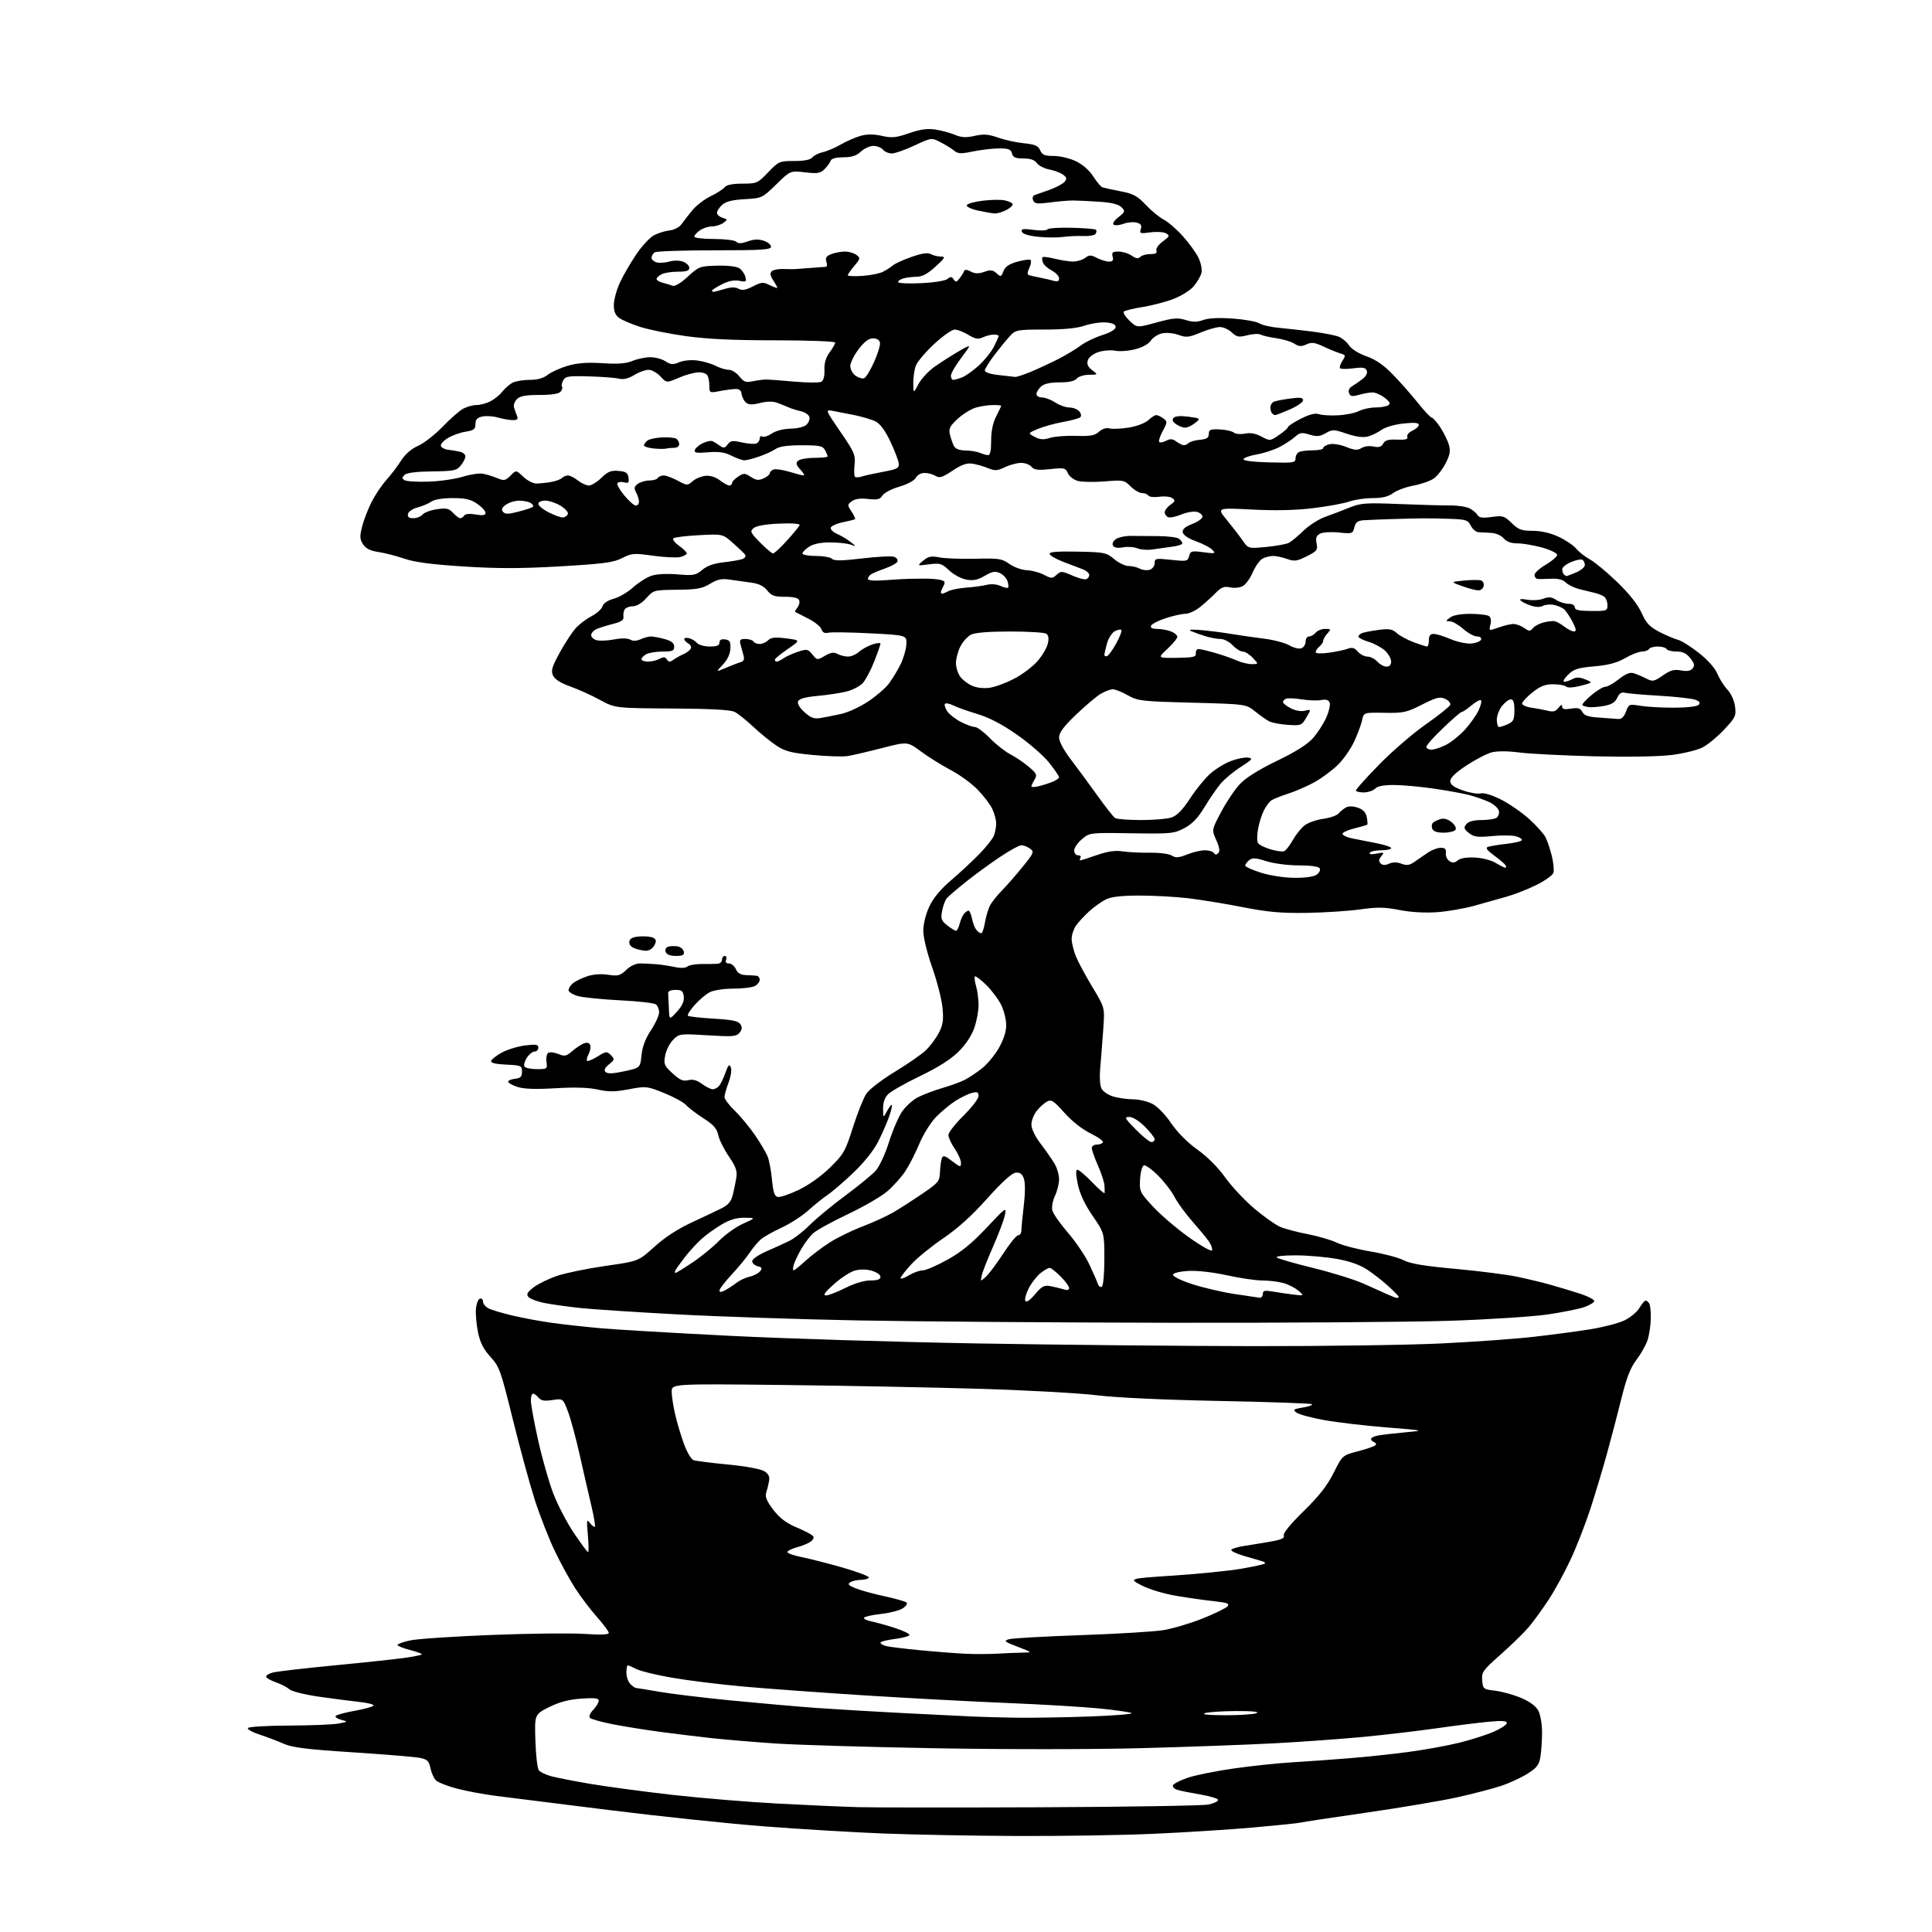 <?xml version="1.0" encoding="UTF-8" standalone="no"?>
<svg 
  version="1.1" 
  xmlns="http://www.w3.org/2000/svg" 
  xmlns:xlink="http://www.w3.org/1999/xlink" 
  xmlns:svg="http://www.w3.org/2000/svg"
  xmlns:rdf="http://www.w3.org/1999/02/22-rdf-syntax-ns#"
  xmlns:cc="http://creativecommons.org/ns#"
  xmlns:dc="http://purl.org/dc/elements/1.1/"
  viewBox="0 0 768 768"
  width="768"
  height="768"
>
<style>svg {background-color: white; }</style>"
<path stroke="none" fill="black" fill-rule="evenodd" d="M404.00,729.83C386.68,729.76 362.82,729.31 351.00,728.84C339.18,728.37 317.99,727.10 303.92,726.02C289.85,724.94 262.18,722.03 242.42,719.56C222.67,717.09 202.45,714.56 197.50,713.94C192.55,713.32 185.41,712.00 181.63,711.00C177.85,710.01 174.10,708.52 173.28,707.71C172.46,706.89 171.49,704.71 171.11,702.86C170.53,700.03 169.88,699.39 166.96,698.79C165.06,698.40 153.05,697.41 140.29,696.58C121.93,695.40 116.18,694.68 112.79,693.17C110.43,692.12 106.13,690.49 103.24,689.54C100.35,688.60 98.24,687.42 98.55,686.92C98.86,686.41 106.18,685.97 114.81,685.94C123.44,685.91 132.30,685.55 134.50,685.15C138.40,684.42 138.43,684.39 135.71,683.67C134.17,683.27 133.14,682.58 133.41,682.14C133.69,681.70 137.08,680.77 140.95,680.08C144.82,679.39 148.22,678.45 148.50,678.01C148.77,677.56 146.19,676.89 142.75,676.53C139.31,676.16 132.04,675.21 126.58,674.43C121.06,673.63 115.93,672.34 115.01,671.51C114.11,670.69 111.73,669.45 109.72,668.76C107.72,668.07 105.95,667.08 105.79,666.57C105.63,666.06 106.80,665.30 108.40,664.87C109.99,664.44 121.01,663.16 132.90,662.02C144.78,660.88 157.36,659.53 160.86,659.03C164.35,658.53 167.42,657.92 167.66,657.67C167.91,657.42 165.84,656.63 163.06,655.92C160.28,655.21 158.00,654.29 158.00,653.89C158.00,653.49 160.29,652.68 163.08,652.08C165.88,651.48 180.39,650.50 195.33,649.92C210.27,649.33 226.89,649.14 232.25,649.50C238.79,649.94 242.00,649.82 242.00,649.11C242.00,648.54 239.90,645.71 237.34,642.82C234.78,639.94 230.92,634.86 228.76,631.54C226.60,628.22 222.89,621.45 220.52,616.50C218.15,611.55 214.57,602.39 212.56,596.14C210.56,589.89 206.63,575.49 203.83,564.14C199.05,544.75 198.51,543.25 194.97,539.38C192.20,536.35 190.89,533.77 190.03,529.67C189.40,526.59 189.02,522.41 189.19,520.37C189.36,518.33 190.06,516.47 190.75,516.24C191.44,516.02 192.00,516.53 192.00,517.38C192.00,518.23 192.96,519.44 194.13,520.07C195.30,520.70 199.69,522.01 203.88,522.99C208.07,523.97 215.10,525.27 219.50,525.87C223.90,526.48 232.45,527.42 238.50,527.97C244.55,528.52 267.73,529.88 290.00,531.00C312.27,532.12 356.60,533.49 388.50,534.04C420.40,534.59 469.68,535.07 498.00,535.11C526.33,535.15 560.08,534.67 573.00,534.04C585.92,533.42 602.35,532.24 609.50,531.42C616.65,530.61 626.77,529.27 632.00,528.44C637.23,527.61 643.41,526.00 645.74,524.88C648.08,523.75 650.76,521.52 651.71,519.91C652.66,518.31 653.76,517.00 654.16,517.00C654.56,517.00 655.21,517.53 655.61,518.17C656.01,518.82 656.28,521.55 656.22,524.24C656.16,526.93 655.58,530.75 654.92,532.73C654.27,534.71 652.29,538.22 650.52,540.54C648.15,543.65 646.61,547.57 644.61,555.62C643.13,561.61 640.56,571.45 638.89,577.50C637.23,583.55 634.26,593.45 632.30,599.50C630.33,605.55 626.81,614.61 624.48,619.64C622.15,624.67 618.23,631.87 615.78,635.64C613.32,639.41 609.73,644.39 607.79,646.69C605.85,648.99 600.80,653.93 596.58,657.65C589.45,663.95 588.93,664.68 589.20,667.97C589.49,671.41 589.63,671.52 594.50,672.11C597.25,672.45 601.88,673.75 604.80,675.01C608.25,676.49 610.60,678.27 611.55,680.09C612.35,681.64 613.00,685.51 612.99,688.70C612.98,691.89 612.69,696.24 612.34,698.37C611.81,701.56 610.92,702.73 607.21,705.08C604.74,706.65 599.97,708.84 596.61,709.95C593.25,711.07 585.33,713.12 579.01,714.51C572.69,715.90 556.49,718.63 543.01,720.57C529.53,722.51 517.83,724.28 517.00,724.51C516.17,724.74 507.62,725.62 498.00,726.47C488.38,727.32 470.38,728.45 458.00,728.99C445.62,729.53 421.32,729.91 404.00,729.83zM414.00,718.42C448.38,718.27 478.25,717.78 480.40,717.33C482.54,716.87 484.26,716.05 484.21,715.50C484.17,714.95 480.95,713.97 477.06,713.32C473.17,712.66 469.07,711.84 467.94,711.48C466.81,711.12 466.06,710.32 466.26,709.71C466.47,709.09 469.08,707.74 472.06,706.71C475.05,705.68 483.34,704.00 490.50,702.99C497.65,701.97 508.23,700.86 514.00,700.52C519.77,700.18 529.90,699.46 536.50,698.92C543.10,698.39 553.67,697.26 560.00,696.41C566.33,695.57 575.33,693.93 580.00,692.78C584.67,691.63 590.86,689.66 593.75,688.40C596.64,687.14 599.00,685.58 599.00,684.93C599.00,684.06 597.05,683.92 591.75,684.42C587.76,684.79 578.42,685.97 571.00,687.03C563.58,688.09 550.52,689.63 542.00,690.44C533.48,691.25 517.73,692.39 507.00,692.97C496.27,693.55 472.43,694.42 454.00,694.91C434.78,695.43 399.82,695.45 372.00,694.96C345.32,694.49 316.52,693.63 308.00,693.05C299.48,692.47 288.23,691.52 283.00,690.95C277.77,690.38 268.55,689.25 262.50,688.45C256.45,687.64 247.90,686.27 243.50,685.40C239.10,684.53 235.08,683.41 234.56,682.92C233.99,682.37 234.47,681.12 235.81,679.70C237.02,678.42 238.00,676.78 238.00,676.05C238.00,675.04 236.39,674.85 231.02,675.23C226.07,675.59 222.37,676.57 218.27,678.61C212.50,681.50 212.50,681.50 212.83,691.99C213.01,697.76 213.62,703.04 214.19,703.73C214.75,704.41 216.86,705.43 218.86,706.01C220.86,706.58 227.89,707.96 234.48,709.09C241.07,710.21 255.92,712.20 267.48,713.51C279.04,714.81 297.95,716.37 309.50,716.97C321.05,717.58 335.23,718.21 341.00,718.37C346.77,718.54 379.62,718.56 414.00,718.42zM403.59,682.81C409.69,682.91 422.89,682.70 432.93,682.34C442.96,681.98 450.57,681.36 449.84,680.98C449.10,680.60 443.32,679.77 437.00,679.14C430.68,678.51 414.25,677.53 400.50,676.97C386.75,676.41 361.32,675.05 344.00,673.96C326.68,672.86 304.85,671.27 295.50,670.43C286.15,669.59 273.39,668.01 267.15,666.92C260.91,665.84 254.52,664.28 252.95,663.47C251.38,662.66 249.85,662.00 249.55,662.00C249.25,662.00 249.00,663.32 249.00,664.93C249.00,666.54 249.71,668.56 250.57,669.43C251.44,670.29 252.45,671.00 252.82,671.00C253.19,671.00 257.29,671.67 261.92,672.48C266.55,673.30 279.38,674.85 290.42,675.94C301.47,677.02 316.80,678.37 324.50,678.93C332.20,679.48 347.95,680.42 359.50,681.00C371.05,681.58 383.20,682.18 386.50,682.34C389.80,682.49 397.49,682.71 403.59,682.81zM487.00,681.83C492.77,681.85 498.40,681.47 499.50,681.00C500.79,680.45 497.94,680.15 491.50,680.17C486.00,680.19 480.38,680.56 479.00,681.00C477.40,681.51 480.29,681.81 487.00,681.83zM396.40,657.36C399.64,657.16 404.14,656.98 406.40,656.95C410.50,656.90 410.50,656.90 404.55,654.62C399.23,652.58 398.86,652.26 401.05,651.62C402.40,651.22 415.23,650.49 429.57,650.00C443.91,649.50 458.68,648.61 462.39,648.02C466.10,647.42 473.13,645.34 478.02,643.39C482.90,641.43 487.38,639.24 487.98,638.52C488.86,637.47 487.82,637.07 482.79,636.53C479.33,636.16 472.58,635.21 467.80,634.41C462.74,633.56 456.90,631.81 453.84,630.23C448.57,627.50 448.57,627.50 466.71,626.30C476.69,625.63 488.77,624.41 493.57,623.57C498.36,622.74 502.51,621.83 502.78,621.55C503.06,621.27 502.66,620.87 501.89,620.65C501.13,620.43 497.90,619.50 494.73,618.57C491.55,617.64 489.18,616.52 489.45,616.07C489.73,615.63 491.88,614.96 494.23,614.60C496.58,614.23 501.28,613.46 504.68,612.88C509.37,612.07 510.73,611.47 510.32,610.39C509.98,609.50 512.93,605.88 518.19,600.73C524.32,594.74 527.57,590.60 530.13,585.51C533.64,578.51 533.64,578.51 539.86,576.89C543.27,576.00 546.39,574.92 546.78,574.50C547.18,574.07 546.94,573.53 546.25,573.28C545.56,573.03 545.00,572.46 545.00,572.00C545.00,571.54 546.24,570.93 547.75,570.64C549.26,570.35 554.10,569.79 558.50,569.38C566.50,568.65 566.50,568.65 551.12,567.42C542.66,566.74 531.56,565.44 526.45,564.52C521.35,563.60 516.37,562.26 515.39,561.54C513.80,560.38 514.06,560.17 517.87,559.52C520.22,559.13 521.87,558.53 521.54,558.20C521.21,557.87 504.64,557.29 484.72,556.90C462.49,556.46 443.67,555.59 436.00,554.64C429.12,553.79 408.20,552.63 389.50,552.07C370.80,551.51 335.59,550.82 311.25,550.55C267.00,550.06 267.00,550.06 267.01,553.28C267.02,555.05 267.67,559.23 268.46,562.57C269.25,565.91 270.83,571.15 271.98,574.23C273.13,577.30 274.77,580.08 275.63,580.41C276.48,580.74 282.65,581.53 289.34,582.17C296.59,582.87 302.44,583.95 303.84,584.84C305.59,585.97 306.05,586.99 305.68,588.92C305.41,590.34 304.89,592.41 304.53,593.53C304.07,594.97 304.90,596.89 307.37,600.13C309.80,603.31 312.47,605.38 316.18,606.96C319.11,608.21 322.05,609.67 322.72,610.21C323.68,610.99 323.66,611.48 322.62,612.52C321.90,613.25 319.43,614.34 317.15,614.96C314.87,615.57 313.00,616.48 313.00,616.97C313.00,617.46 315.59,618.37 318.75,618.99C321.91,619.62 329.32,621.52 335.22,623.21C341.11,624.91 345.70,626.68 345.41,627.15C345.12,627.62 343.67,628.01 342.19,628.02C340.71,628.02 338.83,628.45 338.02,628.97C336.84,629.71 337.25,630.20 340.02,631.35C341.93,632.14 347.10,633.56 351.50,634.51C355.90,635.46 359.89,636.59 360.36,637.03C360.83,637.46 360.15,638.50 358.86,639.34C357.56,640.18 353.68,641.18 350.23,641.57C346.78,641.95 343.74,642.62 343.47,643.05C343.20,643.48 344.45,644.13 346.24,644.49C348.03,644.85 352.32,646.05 355.76,647.15C359.20,648.26 361.78,649.55 361.49,650.01C361.20,650.48 358.50,651.17 355.48,651.55C352.47,651.92 350.00,652.58 350.00,653.01C350.00,653.43 351.01,654.03 352.25,654.34C353.49,654.65 359.45,655.38 365.50,655.97C371.55,656.56 379.65,657.19 383.50,657.38C387.35,657.57 393.15,657.56 396.40,657.36zM233.77,617.00C234.06,617.00 234.02,613.96 233.69,610.25C233.14,604.21 233.23,603.70 234.53,605.43C235.33,606.49 236.20,607.14 236.46,606.87C236.73,606.61 236.09,602.81 235.05,598.44C234.01,594.07 231.95,585.10 230.48,578.51C229.00,571.91 226.90,564.13 225.81,561.21C223.82,555.90 223.82,555.90 219.60,556.54C216.41,557.02 215.07,556.79 214.07,555.58C213.35,554.71 212.36,554.00 211.88,554.00C211.39,554.00 211.01,555.24 211.02,556.75C211.03,558.26 212.33,565.36 213.91,572.51C215.50,579.67 218.23,589.25 219.98,593.80C221.74,598.34 225.44,605.43 228.22,609.53C230.99,613.64 233.49,617.00 233.77,617.00zM465.50,525.82C419.85,525.74 363.82,525.33 341.00,524.89C318.18,524.46 286.00,523.39 269.50,522.50C253.00,521.62 235.45,520.47 230.50,519.94C225.55,519.41 219.17,518.51 216.33,517.94C213.48,517.36 210.65,516.28 210.03,515.53C209.15,514.47 209.62,513.63 212.20,511.67C214.02,510.30 218.24,508.25 221.58,507.13C224.93,506.01 233.54,504.25 240.73,503.22C253.79,501.35 253.79,501.35 260.15,495.61C264.27,491.87 269.47,488.49 275.00,485.93C279.67,483.78 285.06,481.22 286.97,480.25C289.50,478.97 290.66,477.56 291.30,475.00C291.77,473.07 292.40,470.01 292.70,468.18C293.13,465.51 292.55,463.85 289.72,459.68C287.78,456.83 285.89,453.00 285.50,451.18C284.97,448.61 283.64,447.10 279.65,444.55C276.82,442.73 273.70,440.35 272.73,439.27C271.76,438.19 267.82,436.04 263.98,434.49C257.16,431.75 256.83,431.71 250.00,433.00C244.42,434.05 241.92,434.08 237.61,433.11C233.99,432.30 228.47,432.13 220.79,432.59C212.82,433.07 208.24,432.90 205.68,432.06C203.65,431.39 202.00,430.46 202.00,429.99C202.00,429.52 203.24,428.99 204.75,428.82C206.93,428.57 207.50,427.98 207.50,426.00C207.50,423.63 207.17,423.48 201.18,423.20C196.82,422.99 194.99,422.53 195.26,421.70C195.47,421.04 197.41,419.54 199.57,418.37C201.73,417.20 205.86,415.94 208.75,415.58C213.09,415.04 214.00,415.20 214.00,416.47C214.00,417.31 213.34,418.00 212.52,418.00C211.71,418.00 210.32,419.11 209.44,420.46C208.55,421.81 208.12,423.38 208.47,423.96C208.83,424.53 211.04,425.00 213.39,425.00C217.52,425.00 217.64,424.91 217.23,422.12C217.00,420.53 217.33,418.92 217.96,418.52C218.60,418.13 220.40,418.34 221.96,418.98C224.45,420.02 225.13,419.88 227.48,417.83C228.95,416.55 231.03,415.17 232.11,414.77C233.41,414.28 234.26,414.51 234.62,415.44C234.91,416.21 234.63,417.82 234.00,419.01C233.36,420.20 233.08,421.41 233.37,421.70C233.66,421.99 235.53,421.22 237.53,419.98C240.95,417.87 241.26,417.84 242.83,419.43C244.39,421.02 244.34,421.26 242.09,423.10C240.38,424.50 239.99,425.39 240.75,426.15C241.50,426.90 243.66,426.82 248.16,425.85C254.50,424.49 254.50,424.49 255.01,419.47C255.35,416.09 256.57,412.85 258.76,409.55C260.54,406.86 262.00,403.66 262.00,402.45C262.00,401.24 261.44,399.80 260.75,399.26C260.06,398.72 253.65,397.99 246.50,397.64C239.35,397.28 231.81,396.53 229.75,395.95C227.69,395.38 226.00,394.32 226.00,393.61C226.00,392.89 226.79,391.66 227.75,390.86C228.71,390.07 231.23,388.83 233.35,388.11C235.76,387.29 238.87,387.05 241.71,387.48C245.71,388.08 246.54,387.86 248.95,385.55C250.64,383.93 252.77,382.96 254.58,382.98C256.19,383.00 259.07,383.15 261.00,383.31C262.93,383.47 266.19,383.97 268.26,384.41C270.58,384.92 272.50,384.84 273.26,384.20C273.94,383.64 276.52,383.20 279.00,383.21C281.48,383.23 284.29,383.19 285.25,383.12C286.21,383.05 287.00,382.32 287.00,381.50C287.00,380.68 287.50,380.00 288.11,380.00C288.72,380.00 288.95,380.68 288.64,381.50C288.26,382.48 288.67,383.00 289.79,383.00C290.75,383.00 291.97,384.01 292.51,385.25C293.20,386.81 294.41,387.54 296.50,387.62C298.15,387.68 300.06,387.79 300.75,387.87C301.44,387.94 302.00,388.66 302.00,389.46C302.00,390.27 301.13,391.40 300.07,391.96C299.00,392.53 295.15,393.00 291.52,393.00C287.70,393.00 283.72,393.61 282.10,394.45C280.56,395.25 277.85,397.54 276.09,399.55C274.32,401.56 273.13,403.47 273.45,403.78C273.77,404.10 278.36,404.61 283.66,404.93C291.13,405.37 293.53,405.87 294.34,407.17C295.10,408.38 295.00,409.29 293.97,410.54C292.72,412.04 291.22,412.16 281.30,411.55C270.25,410.87 270.01,410.90 267.59,413.32C266.24,414.67 264.81,417.48 264.42,419.56C263.77,423.04 264.01,423.62 267.36,426.69C270.25,429.34 271.55,429.90 273.59,429.39C275.40,428.93 277.01,429.37 279.04,430.87C280.62,432.04 282.56,433.00 283.34,433.00C284.12,433.00 285.26,432.39 285.88,431.64C286.50,430.90 287.63,428.54 288.39,426.39C289.51,423.26 289.93,422.85 290.51,424.29C290.92,425.29 290.53,427.93 289.62,430.32C288.73,432.66 288.00,435.25 288.00,436.08C288.00,436.91 289.84,439.37 292.10,441.55C294.35,443.72 297.95,448.07 300.11,451.21C302.26,454.35 304.52,458.17 305.14,459.71C305.76,461.24 306.55,465.42 306.88,468.99C307.36,474.02 307.89,475.55 309.22,475.81C310.16,475.99 313.90,474.72 317.52,472.99C321.46,471.11 326.46,467.55 329.95,464.13C335.39,458.81 336.03,457.68 339.06,448.11C340.86,442.44 343.27,436.42 344.41,434.72C345.56,433.02 350.64,429.13 355.69,426.07C360.75,423.01 366.30,419.15 368.04,417.50C369.77,415.85 372.10,412.72 373.22,410.54C374.87,407.33 375.14,405.45 374.66,400.54C374.33,397.22 372.48,390.00 370.54,384.50C368.52,378.75 367.02,372.59 367.02,370.00C367.02,367.37 368.00,363.39 369.39,360.42C370.97,357.01 373.83,353.55 378.08,349.92C381.56,346.94 386.60,342.25 389.29,339.50C391.98,336.75 394.59,333.46 395.09,332.18C395.59,330.91 396.00,328.73 396.00,327.34C396.00,325.94 395.29,323.31 394.43,321.50C393.57,319.68 390.90,316.20 388.51,313.78C386.12,311.35 381.31,307.87 377.83,306.05C374.35,304.22 369.08,300.93 366.13,298.74C360.76,294.76 360.76,294.76 350.63,297.36C345.06,298.80 338.93,300.22 337.00,300.54C335.07,300.85 328.84,300.66 323.15,300.12C314.52,299.30 312.11,298.68 308.65,296.39C306.37,294.88 302.25,291.53 299.50,288.96C296.75,286.38 293.43,283.72 292.12,283.03C290.45,282.16 282.95,281.74 267.12,281.64C244.50,281.50 244.50,281.50 238.50,278.22C235.20,276.42 229.88,274.02 226.68,272.88C222.83,271.50 220.52,270.04 219.82,268.51C218.95,266.60 219.41,265.07 222.54,259.36C224.62,255.59 227.48,251.22 228.91,249.66C230.33,248.10 233.15,245.97 235.18,244.93C237.20,243.88 239.14,242.14 239.49,241.04C239.88,239.80 241.58,238.65 243.96,238.01C246.08,237.44 249.54,235.42 251.65,233.51C253.77,231.60 257.04,229.52 258.91,228.89C260.98,228.19 265.08,227.97 269.32,228.32C275.69,228.86 276.57,228.70 279.15,226.53C281.09,224.90 283.80,223.95 287.74,223.51C290.91,223.16 294.28,222.57 295.22,222.19C296.17,221.81 296.62,221.05 296.22,220.50C295.83,219.95 293.65,217.87 291.38,215.87C287.26,212.24 287.26,212.24 277.88,212.74C272.72,213.01 268.13,213.58 267.67,214.00C267.22,214.41 268.23,215.74 269.92,216.95C271.62,218.15 273.00,219.51 273.00,219.96C273.00,220.41 271.85,221.07 270.45,221.42C269.05,221.77 264.19,221.54 259.65,220.91C251.98,219.83 251.12,219.90 247.30,221.85C243.84,223.61 240.00,224.12 222.72,225.13C207.13,226.04 197.94,226.05 184.34,225.19C171.64,224.38 164.79,223.48 160.76,222.09C157.63,221.01 153.01,219.82 150.48,219.44C147.22,218.96 145.43,218.07 144.33,216.37C143.02,214.38 142.95,213.25 143.93,209.37C144.57,206.83 146.25,202.45 147.67,199.63C149.10,196.81 151.76,192.83 153.59,190.79C155.43,188.74 158.06,185.28 159.44,183.09C161.05,180.54 163.48,178.43 166.23,177.21C168.58,176.16 172.97,172.73 176.00,169.57C179.03,166.42 182.72,163.21 184.20,162.42C185.69,161.64 188.07,161.00 189.50,161.00C190.93,161.00 193.39,160.33 194.96,159.52C196.54,158.71 198.66,156.98 199.68,155.68C200.70,154.38 202.51,152.80 203.70,152.16C204.89,151.52 207.96,151.00 210.53,151.00C213.68,151.00 216.01,150.35 217.75,148.98C219.16,147.87 222.73,146.26 225.69,145.40C229.55,144.28 233.43,143.99 239.50,144.38C245.67,144.78 248.88,144.53 251.44,143.46C253.36,142.66 256.54,142.00 258.50,142.00C260.47,142.00 263.18,142.73 264.54,143.62C266.63,144.99 267.48,145.04 270.03,143.99C271.81,143.25 274.82,142.98 277.32,143.32C279.67,143.64 282.92,144.60 284.54,145.45C286.17,146.29 288.48,146.99 289.68,146.99C290.88,147.00 292.78,148.18 293.91,149.62C295.65,151.83 296.47,152.13 299.23,151.56C301.03,151.19 303.40,150.88 304.50,150.87C305.60,150.87 310.68,151.24 315.79,151.70C320.89,152.16 325.71,152.18 326.48,151.75C327.37,151.25 327.83,149.51 327.73,147.01C327.63,144.32 328.28,142.11 329.79,140.07C331.00,138.43 332.00,136.68 332.00,136.19C332.00,135.68 321.56,135.29 308.25,135.28C291.41,135.28 281.01,134.79 272.50,133.59C265.90,132.66 257.78,131.02 254.45,129.94C251.13,128.86 247.41,127.28 246.20,126.43C244.60,125.31 244.00,123.87 244.01,121.19C244.02,119.16 245.11,115.16 246.44,112.29C247.78,109.43 250.71,104.37 252.97,101.05C255.22,97.73 258.39,94.33 260.02,93.49C261.64,92.65 264.43,91.79 266.21,91.59C268.10,91.37 270.09,90.30 270.98,89.03C271.82,87.84 273.76,85.35 275.29,83.50C276.83,81.65 280.06,79.18 282.46,78.02C284.87,76.85 287.38,75.25 288.04,74.45C288.84,73.48 291.21,73.00 295.14,73.00C300.82,73.00 301.19,72.84 305.35,68.50C309.53,64.14 309.84,64.00 315.71,64.00C319.74,64.00 322.15,63.52 322.95,62.56C323.60,61.77 325.48,60.83 327.13,60.47C328.78,60.11 332.01,58.73 334.31,57.40C336.62,56.08 340.16,54.54 342.18,53.98C344.70,53.28 347.34,53.29 350.56,54.01C354.55,54.91 356.18,54.75 361.36,52.95C365.79,51.42 368.64,51.02 371.77,51.49C374.14,51.84 377.63,52.78 379.52,53.57C382.18,54.69 384.00,54.79 387.46,54.01C391.04,53.21 392.91,53.35 396.72,54.70C399.35,55.63 403.98,56.64 407.00,56.94C411.45,57.39 412.69,57.93 413.49,59.75C414.30,61.60 415.27,62.00 418.92,62.00C421.41,62.00 425.30,62.93 427.75,64.12C430.43,65.42 433.09,67.76 434.61,70.17C435.97,72.33 437.63,74.27 438.29,74.49C438.96,74.70 442.20,75.41 445.50,76.05C450.54,77.03 452.14,77.90 455.50,81.46C457.70,83.80 460.90,86.43 462.62,87.31C464.34,88.20 467.76,91.17 470.24,93.92C472.71,96.67 475.51,100.55 476.45,102.55C477.42,104.59 477.92,107.19 477.59,108.51C477.26,109.79 475.89,112.16 474.54,113.77C473.19,115.38 469.56,117.66 466.47,118.84C463.39,120.02 457.86,121.46 454.18,122.05C450.51,122.63 447.16,123.45 446.74,123.86C446.33,124.28 447.33,125.90 448.97,127.47C451.95,130.33 451.95,130.33 459.75,128.19C466.34,126.38 468.14,126.23 471.33,127.21C474.19,128.09 475.88,128.08 478.33,127.20C480.41,126.45 484.58,126.24 490.03,126.63C494.69,126.97 499.43,127.81 500.57,128.52C501.70,129.23 505.30,130.05 508.57,130.34C511.83,130.64 517.88,131.32 522.00,131.85C526.12,132.39 530.66,133.27 532.08,133.82C533.49,134.37 535.38,135.93 536.27,137.29C537.22,138.74 540.07,140.53 543.18,141.63C546.93,142.95 550.04,145.11 553.81,149.00C556.74,152.03 561.20,157.09 563.72,160.25C566.24,163.41 568.67,166.00 569.13,166.00C569.59,166.00 571.11,167.72 572.51,169.83C573.90,171.94 575.45,175.07 575.94,176.79C576.65,179.25 576.38,180.81 574.67,184.15C573.48,186.48 571.38,189.19 570.00,190.18C568.62,191.17 565.02,192.44 562.00,193.00C558.98,193.56 555.28,194.92 553.79,196.01C551.87,197.42 549.50,198.00 545.67,198.00C542.69,198.00 538.51,198.61 536.38,199.36C534.24,200.11 527.82,201.30 522.09,201.99C515.09,202.85 507.09,203.03 497.68,202.55C483.68,201.84 483.68,201.84 487.66,206.67C489.84,209.33 492.66,212.99 493.92,214.80C496.21,218.10 496.21,218.10 503.35,217.42C507.28,217.05 511.32,216.31 512.33,215.79C513.33,215.27 515.95,213.11 518.14,210.98C520.33,208.86 524.23,206.37 526.81,205.45C529.39,204.53 533.73,202.88 536.46,201.77C540.94,199.96 542.87,199.82 556.46,200.37C564.73,200.70 573.85,200.95 576.72,200.93C579.59,200.92 582.97,201.44 584.22,202.10C585.47,202.75 586.88,203.94 587.34,204.73C587.99,205.81 589.35,206.00 592.98,205.50C597.40,204.89 598.01,205.08 600.92,207.92C603.62,210.56 604.82,211.00 609.28,211.01C612.65,211.02 616.30,211.86 619.58,213.38C622.37,214.69 625.53,216.82 626.60,218.12C627.67,219.43 630.11,221.35 632.02,222.38C633.93,223.42 638.81,227.47 642.86,231.38C647.60,235.96 651.05,240.32 652.54,243.61C654.41,247.75 655.75,249.18 659.67,251.21C662.33,252.58 665.62,253.98 667.00,254.33C668.38,254.67 672.13,257.02 675.34,259.56C678.91,262.38 681.75,265.58 682.68,267.83C683.51,269.85 685.31,272.69 686.67,274.14C688.12,275.67 689.39,278.46 689.70,280.80C690.20,284.54 689.90,285.19 685.39,290.01C682.73,292.86 678.83,296.07 676.73,297.14C674.63,298.21 669.04,299.56 664.31,300.14C659.24,300.76 646.62,300.96 633.60,300.64C621.44,300.34 608.12,299.66 604.00,299.13C599.41,298.53 595.14,298.51 593.00,299.07C591.08,299.57 586.58,301.90 583.00,304.25C578.70,307.08 576.50,309.18 576.50,310.47C576.50,311.88 577.83,312.88 581.44,314.17C584.16,315.15 587.37,315.69 588.57,315.39C589.91,315.06 593.04,316.00 596.67,317.83C599.92,319.47 604.94,322.94 607.83,325.54C610.72,328.14 613.67,331.44 614.40,332.88C615.12,334.32 616.24,337.68 616.89,340.34C617.54,343.01 617.82,345.98 617.51,346.96C617.21,347.93 614.15,350.11 610.73,351.80C607.30,353.50 602.02,355.57 599.00,356.41C595.98,357.24 590.23,358.86 586.24,360.00C582.25,361.13 575.50,362.31 571.24,362.61C566.40,362.95 560.80,362.62 556.27,361.74C550.39,360.58 547.52,360.54 540.77,361.49C536.22,362.14 526.68,362.76 519.56,362.88C509.24,363.04 504.06,362.58 494.06,360.62C487.15,359.26 477.40,357.67 472.39,357.07C467.37,356.48 458.67,356.00 453.04,356.00C445.91,356.00 441.84,356.46 439.65,357.52C437.92,358.36 434.91,360.50 432.96,362.27C431.01,364.05 428.65,366.61 427.71,367.97C426.77,369.33 426.00,371.69 426.00,373.20C426.00,374.72 426.74,377.80 427.63,380.04C428.53,382.29 431.49,387.81 434.21,392.31C439.15,400.50 439.15,400.50 438.61,408.50C438.31,412.90 437.77,419.70 437.43,423.62C437.02,428.16 437.19,431.49 437.91,432.82C438.52,433.97 440.71,435.38 442.76,435.95C444.82,436.52 448.30,436.99 450.50,437.00C452.70,437.00 456.07,437.79 457.99,438.75C460.06,439.79 463.13,442.93 465.53,446.46C468.05,450.17 472.00,454.15 476.00,457.00C479.93,459.80 484.21,464.09 487.02,468.04C489.56,471.59 494.75,477.14 498.56,480.38C502.38,483.61 507.03,486.90 508.90,487.70C510.78,488.50 515.69,489.80 519.83,490.59C523.96,491.39 529.18,492.91 531.42,493.99C533.67,495.06 539.69,496.63 544.81,497.48C549.93,498.33 555.81,499.88 557.88,500.94C560.64,502.35 566.23,503.28 578.67,504.41C588.04,505.27 598.99,506.66 603.02,507.51C607.06,508.35 612.86,509.74 615.93,510.60C618.99,511.45 624.34,513.06 627.80,514.17C631.27,515.29 633.94,516.68 633.74,517.27C633.55,517.86 631.70,518.92 629.64,519.64C627.57,520.35 621.12,521.64 615.30,522.51C609.48,523.37 592.07,524.50 576.61,525.02C561.15,525.53 511.15,525.89 465.50,525.82zM411.45,514.49C414.14,511.29 415.06,510.80 417.56,511.26C419.18,511.57 421.51,512.13 422.75,512.52C424.24,512.99 425.00,512.82 425.00,512.02C425.00,511.35 423.47,509.27 421.60,507.40C419.73,505.53 417.77,504.00 417.23,504.00C416.70,504.00 415.07,504.94 413.61,506.09C412.14,507.25 410.04,509.96 408.93,512.13C407.83,514.30 407.23,516.56 407.60,517.17C408.02,517.84 409.51,516.80 411.45,514.49zM500.75,515.87C501.44,515.94 502.00,515.27 502.00,514.37C502.00,513.04 502.69,512.86 505.75,513.38C507.81,513.74 511.52,514.28 514.00,514.59C518.50,515.14 518.50,515.14 516.17,513.10C514.89,511.97 512.19,510.59 510.17,510.03C508.15,509.47 504.36,509.01 501.74,509.01C499.12,509.00 492.85,508.08 487.81,506.96C482.51,505.78 476.11,505.04 472.65,505.21C469.26,505.37 466.49,506.00 466.28,506.65C466.06,507.33 469.12,508.87 473.70,510.39C477.99,511.81 485.55,513.59 490.50,514.35C495.45,515.11 500.06,515.79 500.75,515.87zM555.25,515.94C555.66,515.97 556.00,515.77 556.00,515.50C556.00,515.22 554.14,513.31 551.87,511.25C549.61,509.19 545.79,506.21 543.38,504.64C540.49,502.74 536.39,501.31 531.26,500.41C526.99,499.65 519.70,499.03 515.05,499.02C510.22,499.01 507.01,499.37 507.55,499.87C508.07,500.34 514.58,502.22 522.00,504.04C529.42,505.86 538.42,508.65 542.00,510.25C545.58,511.84 549.85,513.76 551.50,514.51C553.15,515.26 554.84,515.90 555.25,515.94zM328.28,514.96C329.26,514.98 332.73,513.65 336.00,512.00C339.67,510.15 343.48,509.00 345.97,509.00C348.83,509.00 350.00,508.58 350.00,507.55C350.00,506.74 348.45,505.67 346.50,505.13C344.31,504.52 341.78,504.51 339.75,505.09C337.96,505.60 334.25,508.02 331.50,510.47C328.00,513.58 327.03,514.93 328.28,514.96zM288.25,512.89C289.49,512.23 291.53,510.90 292.80,509.92C294.06,508.94 296.39,507.85 297.98,507.50C299.56,507.16 301.42,506.20 302.10,505.39C303.11,504.16 302.95,503.80 301.16,503.33C299.97,503.02 299.00,502.12 299.00,501.33C299.00,500.53 301.57,498.77 304.75,497.39C307.91,496.02 312.05,494.13 313.93,493.20C315.82,492.26 319.42,489.43 321.93,486.91C324.45,484.39 330.77,479.16 336.00,475.29C341.23,471.42 346.67,466.96 348.10,465.38C349.56,463.76 351.87,458.78 353.37,454.03C354.83,449.37 357.20,443.88 358.62,441.83C360.04,439.77 362.85,437.24 364.87,436.19C366.88,435.14 371.21,433.50 374.50,432.54C377.78,431.59 381.83,430.11 383.49,429.27C385.14,428.42 388.21,426.38 390.30,424.74C392.39,423.10 395.42,419.45 397.04,416.63C398.92,413.35 399.98,410.08 399.99,407.57C400.00,405.40 399.11,401.79 398.02,399.54C396.93,397.28 394.23,393.68 392.04,391.53C389.84,389.39 387.81,387.86 387.54,388.13C387.26,388.41 387.48,390.17 388.02,392.06C388.56,393.94 389.00,397.32 389.00,399.57C389.00,401.81 388.25,405.85 387.33,408.54C386.29,411.60 383.95,415.14 381.08,418.00C378.00,421.08 373.01,424.25 365.82,427.71C359.95,430.54 354.21,433.79 353.07,434.93C351.69,436.31 351.01,438.25 351.04,440.75C351.08,444.50 351.08,444.50 352.62,441.66C353.46,440.10 354.33,438.99 354.53,439.20C354.74,439.41 354.25,441.50 353.44,443.85C352.63,446.20 350.67,450.68 349.09,453.81C347.34,457.26 343.51,462.08 339.35,466.05C335.58,469.65 330.93,473.67 329.00,474.98C327.07,476.29 323.57,479.11 321.21,481.24C318.84,483.38 314.12,486.42 310.71,488.00C307.29,489.58 303.56,491.69 302.41,492.69C301.26,493.68 299.27,496.07 297.98,498.00C296.70,499.93 293.47,503.84 290.82,506.69C288.17,509.54 286.00,512.37 286.00,512.98C286.00,513.74 286.67,513.72 288.25,512.89zM437.99,511.50C438.56,511.15 439.00,506.39 439.00,500.50C439.00,490.13 439.00,490.13 434.33,483.31C431.18,478.72 429.26,474.63 428.45,470.75C427.62,466.79 427.58,465.00 428.31,465.00C428.89,465.00 431.53,467.25 434.18,470.00C436.83,472.74 439.05,474.66 439.11,474.25C439.17,473.84 439.13,472.40 439.01,471.06C438.90,469.72 437.73,466.18 436.40,463.19C435.08,460.20 434.00,457.13 434.00,456.38C434.00,455.62 434.87,455.00 435.94,455.00C437.01,455.00 438.13,454.60 438.43,454.11C438.73,453.62 436.52,452.02 433.52,450.55C430.21,448.93 426.11,445.70 423.12,442.35C418.82,437.52 417.94,436.96 416.18,437.91C415.06,438.50 413.22,440.18 412.08,441.63C410.93,443.08 410.00,445.52 410.00,447.06C410.00,448.72 411.45,451.75 413.60,454.56C415.58,457.15 418.05,460.68 419.09,462.39C420.14,464.10 420.99,466.95 421.00,468.72C421.00,470.48 420.26,473.47 419.37,475.36C418.44,477.30 417.99,479.82 418.33,481.18C418.66,482.49 421.45,486.47 424.52,490.02C427.59,493.57 431.39,499.18 432.96,502.49C434.52,505.80 436.07,509.32 436.39,510.31C436.72,511.31 437.44,511.85 437.99,511.50zM361.25,506.99C363.04,505.90 365.51,505.01 366.75,505.00C367.99,505.00 372.44,503.09 376.63,500.75C382.17,497.67 386.46,494.16 392.23,488.00C399.86,479.86 400.16,479.65 399.47,483.00C399.07,484.93 396.96,490.55 394.78,495.50C392.59,500.45 390.56,505.62 390.26,507.00C389.71,509.49 389.72,509.49 391.85,507.60C393.03,506.55 396.13,502.40 398.75,498.38C401.36,494.35 404.06,491.05 404.75,491.03C405.44,491.01 406.00,490.21 406.01,489.25C406.01,488.29 406.44,483.77 406.97,479.21C407.58,473.93 407.57,470.01 406.96,468.40C406.24,466.51 405.40,465.95 403.65,466.18C402.14,466.39 398.06,470.12 392.36,476.50C386.36,483.22 380.65,488.38 374.96,492.23C370.31,495.39 364.59,500.04 362.25,502.58C359.91,505.12 358.00,507.59 358.00,508.08C358.00,508.57 359.46,508.08 361.25,506.99zM268.50,506.00C268.83,506.00 271.90,504.13 275.30,501.84C278.71,499.56 283.44,495.70 285.81,493.26C288.19,490.82 292.46,487.77 295.31,486.47C300.50,484.12 300.50,484.12 296.00,484.07C292.83,484.03 290.13,484.82 286.85,486.76C284.29,488.27 280.69,490.86 278.85,492.52C277.01,494.18 274.11,497.33 272.42,499.52C270.72,501.71 269.01,504.06 268.61,504.75C268.21,505.44 268.16,506.00 268.50,506.00zM315.45,505.00C315.78,505.00 317.95,503.26 320.27,501.13C322.60,499.00 326.98,495.70 330.00,493.79C333.02,491.88 338.88,489.04 343.00,487.48C347.12,485.92 352.66,483.37 355.30,481.82C357.93,480.27 363.11,476.93 366.80,474.41C373.07,470.12 373.51,469.56 373.66,465.86C373.75,463.68 374.09,461.22 374.40,460.39C374.88,459.16 375.61,459.37 378.49,461.56C381.75,464.05 382.00,464.10 382.00,462.26C382.00,461.17 380.88,458.62 379.50,456.60C378.12,454.57 377.00,452.13 377.00,451.17C377.00,450.22 379.70,446.77 383.00,443.50C386.30,440.23 389.00,436.71 389.00,435.67C389.00,434.14 388.51,433.91 386.42,434.43C385.00,434.79 382.06,436.20 379.88,437.57C377.71,438.95 374.20,441.86 372.07,444.04C369.94,446.24 366.96,451.03 365.41,454.76C363.87,458.47 361.35,463.37 359.82,465.66C358.28,467.95 355.11,471.49 352.76,473.53C350.42,475.56 343.33,479.68 337.00,482.67C330.68,485.67 324.45,489.10 323.16,490.31C321.87,491.51 319.77,494.30 318.51,496.50C317.24,498.70 315.91,501.51 315.54,502.75C315.17,503.99 315.13,505.00 315.45,505.00zM481.82,497.04C482.02,496.43 481.52,494.94 480.71,493.72C479.90,492.50 476.92,488.87 474.09,485.67C471.27,482.46 468.03,478.03 466.91,475.82C465.78,473.61 462.85,469.80 460.39,467.34C457.93,464.88 455.37,463.04 454.71,463.26C454.03,463.48 453.37,465.89 453.20,468.72C452.91,473.62 453.08,473.97 458.40,479.71C461.42,482.98 467.84,488.46 472.67,491.89C477.50,495.33 481.62,497.64 481.82,497.04zM457.71,454.00C458.42,454.00 459.00,453.50 459.00,452.88C459.00,452.27 457.25,450.02 455.12,447.88C452.83,445.59 450.28,444.00 448.91,444.00C446.81,444.00 447.07,444.51 451.50,449.00C454.21,451.75 457.00,454.00 457.71,454.00zM269.09,402.17C271.19,399.85 272.02,398.02 271.81,396.17C271.55,393.94 271.01,393.50 268.50,393.50C266.71,393.50 265.54,394.01 265.60,394.75C265.65,395.44 265.78,398.14 265.88,400.75C266.06,405.50 266.06,405.50 269.09,402.17zM268.68,380.00C266.48,380.00 265.00,379.44 264.62,378.46C264.30,377.61 264.66,376.68 265.44,376.38C266.22,376.09 267.90,375.99 269.17,376.17C270.44,376.35 271.63,377.29 271.81,378.25C272.08,379.64 271.44,380.00 268.68,380.00zM256.71,377.94C255.50,377.90 253.45,377.45 252.18,376.94C250.73,376.36 249.98,375.35 250.18,374.25C250.42,372.99 251.63,372.43 254.51,372.24C256.70,372.10 259.11,372.38 259.85,372.86C260.91,373.55 260.96,374.21 260.07,375.87C259.41,377.10 258.00,377.97 256.71,377.94zM390.03,371.00C390.47,371.00 391.14,369.09 391.53,366.75C391.92,364.41 392.82,361.38 393.52,360.00C394.23,358.62 396.37,355.93 398.27,354.00C400.18,352.07 403.88,347.84 406.51,344.59C410.99,339.04 411.17,338.60 409.45,337.34C408.44,336.60 406.91,336.00 406.05,336.00C405.18,336.00 401.33,338.10 397.49,340.67C393.65,343.24 387.57,347.67 384.00,350.52C380.43,353.36 376.98,356.32 376.34,357.09C375.70,357.87 374.88,360.12 374.50,362.11C373.92,365.26 374.18,365.99 376.55,367.86C378.05,369.04 379.61,370.00 380.03,370.00C380.44,370.00 381.09,368.77 381.47,367.26C381.85,365.75 382.63,363.95 383.20,363.26C383.78,362.57 384.58,362.00 385.00,362.00C385.41,362.00 386.03,363.42 386.38,365.15C386.73,366.89 387.51,368.91 388.13,369.65C388.74,370.39 389.60,371.00 390.03,371.00zM514.56,348.94C518.98,348.98 522.31,348.50 523.46,347.65C524.48,346.91 524.99,345.79 524.59,345.15C524.16,344.45 520.94,344.00 516.28,344.00C511.97,344.00 506.39,343.28 503.39,342.33C499.05,340.97 497.83,340.90 496.55,341.96C495.70,342.67 495.00,343.62 495.00,344.09C495.00,344.55 497.81,345.82 501.25,346.91C504.89,348.06 510.45,348.91 514.56,348.94zM598.31,344.92C598.75,344.96 598.82,344.52 598.46,343.93C598.10,343.35 596.04,341.60 593.90,340.04C591.15,338.05 590.42,337.05 591.43,336.66C592.22,336.36 595.60,335.81 598.93,335.43C602.27,335.05 605.00,334.36 605.00,333.89C605.00,333.42 603.83,332.74 602.40,332.38C600.97,332.03 596.74,332.02 593.00,332.36C587.24,332.90 585.86,332.71 583.89,331.11C581.90,329.50 581.76,329.00 582.90,327.61C583.78,326.56 585.85,325.99 588.87,325.98C591.42,325.98 594.11,325.58 594.85,325.11C595.59,324.64 596.03,323.41 595.84,322.38C595.64,321.35 593.91,319.75 591.99,318.84C590.07,317.93 586.48,316.67 584.00,316.03C581.52,315.40 575.23,314.25 570.00,313.49C564.77,312.72 557.72,312.08 554.32,312.05C550.11,312.02 547.67,312.48 546.64,313.50C545.82,314.32 543.76,315.00 542.07,315.00C540.38,315.00 539.00,314.64 539.00,314.20C539.00,313.75 543.16,309.13 548.25,303.91C553.34,298.70 561.66,291.53 566.74,287.97C571.82,284.41 576.20,280.92 576.47,280.22C576.74,279.52 575.85,278.43 574.49,277.81C572.38,276.85 571.04,277.19 565.29,280.09C559.14,283.21 557.86,283.49 550.34,283.35C542.11,283.21 542.11,283.21 541.44,286.35C541.07,288.08 539.64,291.92 538.25,294.88C536.86,297.84 533.94,302.00 531.76,304.12C529.57,306.24 525.47,309.28 522.64,310.87C519.81,312.46 515.02,314.55 512.00,315.51C508.98,316.48 505.91,317.73 505.18,318.31C504.46,318.88 503.21,320.63 502.40,322.19C501.59,323.75 500.56,327.01 500.11,329.44C499.66,331.86 499.64,334.42 500.07,335.12C500.50,335.81 502.74,336.94 505.04,337.62C507.34,338.30 509.77,338.64 510.45,338.38C511.13,338.12 512.67,336.15 513.88,333.99C515.09,331.84 517.20,329.20 518.56,328.13C519.92,327.06 523.26,325.88 525.97,325.50C528.68,325.13 531.45,324.17 532.12,323.36C532.79,322.55 534.12,321.47 535.07,320.96C536.16,320.38 537.91,320.42 539.80,321.08C541.86,321.80 542.95,322.95 543.31,324.81C543.59,326.29 543.69,327.63 543.53,327.80C543.37,327.96 541.05,328.64 538.37,329.30C535.69,329.96 533.58,330.95 533.68,331.50C533.77,332.05 535.35,332.82 537.18,333.21C539.00,333.60 543.31,334.45 546.75,335.10C550.19,335.74 553.00,336.66 553.00,337.14C553.00,337.61 551.23,338.00 549.06,338.00C546.89,338.00 544.84,338.44 544.51,338.98C544.13,339.60 545.13,339.73 547.20,339.32C550.23,338.72 550.38,338.80 549.09,340.37C548.05,341.64 547.98,342.38 548.81,343.21C549.59,343.99 550.62,344.03 552.18,343.33C553.68,342.66 555.31,342.67 557.11,343.35C559.27,344.16 560.34,343.98 562.52,342.43C564.02,341.37 566.43,339.71 567.88,338.76C569.32,337.80 571.51,337.01 572.74,337.01C574.42,337.00 574.92,337.52 574.74,339.11C574.61,340.27 575.25,341.70 576.17,342.30C577.41,343.11 578.26,343.03 579.49,342.00C580.55,341.13 583.06,340.72 586.33,340.89C589.18,341.03 592.85,341.97 594.50,342.99C596.15,344.00 597.86,344.87 598.31,344.92zM429.44,342.00C429.74,342.00 432.72,341.06 436.06,339.90C440.39,338.40 443.32,337.98 446.31,338.44C448.62,338.78 453.50,339.02 457.16,338.97C460.86,338.91 464.69,339.41 465.78,340.09C467.37,341.09 468.53,341.01 471.89,339.66C474.17,338.75 477.35,338.00 478.96,338.00C480.57,338.00 482.18,338.49 482.55,339.09C483.02,339.85 483.54,339.86 484.28,339.12C485.02,338.38 484.78,336.84 483.49,333.97C481.64,329.88 481.64,329.88 485.46,322.69C487.56,318.74 490.90,313.77 492.89,311.66C495.23,309.17 500.40,305.93 507.61,302.45C515.15,298.81 519.77,295.88 522.00,293.34C523.81,291.29 526.16,287.63 527.22,285.23C528.29,282.82 528.89,280.16 528.56,279.31C528.15,278.23 527.14,277.92 525.23,278.28C523.73,278.57 520.26,278.45 517.51,278.02C514.77,277.60 511.96,277.46 511.26,277.73C510.57,278.00 510.00,278.60 510.00,279.08C510.00,279.56 511.40,280.67 513.11,281.56C514.97,282.52 517.22,282.91 518.73,282.53C521.24,281.90 521.24,281.90 519.31,285.20C517.45,288.38 517.19,288.49 511.94,288.14C508.95,287.95 505.60,287.31 504.50,286.73C503.40,286.15 500.88,284.38 498.90,282.79C495.29,279.90 495.29,279.90 473.90,279.33C453.73,278.80 452.26,278.63 448.32,276.38C446.02,275.07 443.32,274.00 442.32,274.00C441.32,274.01 439.12,274.85 437.44,275.88C435.75,276.90 431.36,280.62 427.69,284.14C422.77,288.85 421.00,291.23 421.00,293.16C421.00,294.75 422.87,298.24 425.75,302.00C428.36,305.43 433.11,311.87 436.29,316.33C439.47,320.78 442.62,324.78 443.29,325.20C443.96,325.62 448.60,325.98 453.60,325.98C458.61,325.99 464.09,325.52 465.78,324.93C467.90,324.19 470.16,321.86 473.03,317.45C475.33,313.93 478.89,309.53 480.95,307.67C483.01,305.81 486.73,303.51 489.22,302.55C491.71,301.60 494.81,300.98 496.11,301.16C498.20,301.46 497.87,301.89 493.27,304.84C490.40,306.67 486.81,309.65 485.28,311.45C483.75,313.26 480.85,317.47 478.83,320.81C476.19,325.18 473.96,327.52 470.83,329.18C466.74,331.36 465.58,331.48 449.84,331.24C433.19,330.98 433.17,330.98 430.09,333.58C428.39,335.01 427.00,337.04 427.00,338.09C427.00,339.15 427.69,340.00 428.56,340.00C429.42,340.00 429.84,340.45 429.50,341.00C429.16,341.55 429.13,342.00 429.44,342.00zM573.91,331.00C571.23,331.00 569.74,330.49 569.34,329.43C569.01,328.57 569.13,327.50 569.62,327.05C570.10,326.59 571.45,325.94 572.61,325.59C573.95,325.18 575.56,325.63 577.02,326.81C578.32,327.87 579.01,329.18 578.60,329.84C578.21,330.48 576.09,331.00 573.91,331.00zM412.75,312.57C414.26,312.22 416.74,311.44 418.25,310.84C419.76,310.25 421.00,309.40 421.00,308.97C421.00,308.53 419.23,305.94 417.07,303.21C414.91,300.48 409.17,295.47 404.32,292.09C398.34,287.91 393.25,285.25 388.50,283.82C384.65,282.67 380.29,281.11 378.81,280.36C377.33,279.62 375.88,279.38 375.60,279.84C375.32,280.30 375.77,281.65 376.61,282.85C377.45,284.05 379.88,285.92 382.03,287.01C384.17,288.11 386.65,289.00 387.55,289.00C388.45,289.00 391.11,290.99 393.48,293.42C395.84,295.85 399.51,298.75 401.64,299.85C403.76,300.95 407.07,303.20 409.00,304.85C412.11,307.51 412.36,308.07 411.25,309.91C410.56,311.04 410.00,312.25 410.00,312.59C410.00,312.94 411.24,312.93 412.75,312.57zM569.04,298.00C570.16,298.00 572.78,297.13 574.86,296.07C576.94,295.01 580.31,292.29 582.36,290.03C584.40,287.76 586.81,284.36 587.72,282.47C588.62,280.57 589.07,278.74 588.72,278.39C588.37,278.04 586.68,278.93 584.97,280.38C583.25,281.82 581.51,283.00 581.09,283.00C580.67,283.00 577.33,285.87 573.67,289.38C570.00,292.88 567.00,296.26 567.00,296.88C567.00,297.49 567.92,298.00 569.04,298.00zM595.95,289.00C596.48,289.00 598.05,288.48 599.45,287.84C601.61,286.86 602.00,286.02 602.00,282.34C602.00,279.25 601.59,278.00 600.57,278.00C599.79,278.00 598.21,279.19 597.07,280.63C595.93,282.08 595.00,284.56 595.00,286.13C595.00,287.71 595.43,289.00 595.95,289.00zM326.24,285.41C328.03,285.11 331.69,284.39 334.37,283.80C337.06,283.22 341.87,281.00 345.07,278.87C348.27,276.75 351.99,273.54 353.33,271.75C354.67,269.96 356.74,266.58 357.92,264.23C359.10,261.87 360.16,258.27 360.28,256.23C360.50,252.50 360.50,252.50 346.00,251.76C338.02,251.35 330.52,251.24 329.32,251.51C327.79,251.86 326.96,251.44 326.54,250.13C326.21,249.09 323.82,247.18 321.22,245.87C318.62,244.57 316.32,243.40 316.11,243.27C315.89,243.15 316.28,242.37 316.97,241.54C317.66,240.71 317.98,239.40 317.69,238.63C317.33,237.68 315.50,237.23 312.06,237.23C307.81,237.23 306.64,236.81 304.99,234.72C303.64,233.00 301.67,232.02 298.76,231.63C296.42,231.32 292.59,230.78 290.26,230.43C286.87,229.92 285.26,230.25 282.26,232.07C279.10,233.98 277.00,234.36 269.15,234.44C259.93,234.54 259.76,234.58 256.92,237.77C255.15,239.75 253.08,241.00 251.57,241.00C250.22,241.00 248.77,241.56 248.33,242.25C247.90,242.94 247.68,244.26 247.83,245.20C248.03,246.45 246.97,247.18 243.80,247.98C241.44,248.58 238.49,249.49 237.25,250.01C236.01,250.53 235.00,251.63 235.00,252.46C235.00,253.29 236.01,254.21 237.25,254.51C238.49,254.81 241.59,254.67 244.14,254.18C247.00,253.64 249.44,253.67 250.50,254.26C251.63,254.89 253.05,254.84 254.66,254.11C256.00,253.50 257.86,253.00 258.80,253.01C259.73,253.01 262.19,253.48 264.25,254.05C266.95,254.80 268.00,255.64 268.00,257.05C268.00,258.70 267.30,259.00 263.43,259.00C260.92,259.00 258.00,259.47 256.93,260.04C255.87,260.60 255.00,261.50 255.00,262.04C255.00,262.57 256.15,263.00 257.57,263.00C258.98,263.00 261.06,262.50 262.19,261.90C263.78,261.05 264.45,261.11 265.10,262.15C265.78,263.24 266.28,263.26 267.72,262.25C268.70,261.56 270.47,260.57 271.65,260.06C272.84,259.54 274.14,258.59 274.54,257.93C274.96,257.25 274.58,256.34 273.64,255.82C272.74,255.31 272.00,254.52 272.00,254.04C272.00,253.57 272.89,253.42 273.97,253.70C275.05,253.98 276.45,254.84 277.09,255.61C277.73,256.37 279.99,257.00 282.12,257.00C284.98,257.00 286.00,256.59 286.00,255.43C286.00,254.37 286.74,253.97 288.25,254.18C290.11,254.44 290.47,255.08 290.34,257.85C290.24,260.01 289.17,262.27 287.34,264.20C284.50,267.20 284.50,267.20 288.50,265.49C290.70,264.55 293.32,263.54 294.33,263.25C295.64,262.88 295.99,262.12 295.57,260.61C295.25,259.45 294.71,257.49 294.38,256.25C293.88,254.35 294.18,254.00 296.33,254.00C297.73,254.00 299.16,254.45 299.50,255.00C299.84,255.55 300.96,256.00 301.99,256.00C303.02,256.00 304.52,255.34 305.33,254.52C306.48,253.38 308.09,253.21 312.55,253.77C318.28,254.50 318.28,254.50 313.14,258.00C310.32,259.93 308.00,261.84 308.00,262.25C308.00,262.66 308.35,263.00 308.78,263.00C309.21,263.00 310.44,262.39 311.53,261.64C312.61,260.90 315.20,259.73 317.27,259.06C320.77,257.92 321.18,258.00 322.94,260.17C324.81,262.47 324.88,262.47 327.90,260.70C330.23,259.34 331.43,259.16 332.92,259.95C333.99,260.53 335.88,261.00 337.12,261.00C338.36,261.00 340.30,260.16 341.44,259.14C342.57,258.11 344.96,256.79 346.75,256.19C348.54,255.59 350.00,255.45 350.00,255.86C350.00,256.28 348.88,259.49 347.50,262.99C346.13,266.50 344.07,270.36 342.92,271.58C341.77,272.81 338.91,274.29 336.55,274.88C334.20,275.48 329.02,276.26 325.04,276.63C320.00,277.10 317.65,277.76 317.24,278.81C316.89,279.73 317.89,281.41 319.82,283.13C322.36,285.40 323.62,285.85 326.24,285.41zM643.34,285.81C644.56,285.94 645.56,284.97 646.34,282.90C647.47,279.88 647.62,279.82 652.00,280.56C654.48,280.98 660.46,281.33 665.29,281.32C670.44,281.32 674.55,280.85 675.21,280.19C676.03,279.37 675.69,278.84 673.91,278.17C672.59,277.67 666.10,276.94 659.50,276.56C652.90,276.18 646.72,275.64 645.76,275.37C644.59,275.03 643.64,275.69 642.88,277.37C642.04,279.20 640.64,280.07 637.62,280.62C635.35,281.03 632.60,281.24 631.50,281.08C630.40,280.93 629.27,280.58 629.00,280.31C628.73,280.04 630.30,278.29 632.50,276.42C634.70,274.56 637.23,273.02 638.11,273.01C639.00,273.01 641.43,271.64 643.52,269.98C646.19,267.86 647.94,267.16 649.41,267.61C650.56,267.96 652.78,268.90 654.34,269.70C656.99,271.05 657.44,270.96 660.99,268.51C664.02,266.41 665.49,266.00 668.21,266.51C670.60,266.96 671.99,266.72 672.82,265.72C673.76,264.58 673.58,263.74 671.93,261.64C670.42,259.72 668.94,259.00 666.49,259.00C664.63,259.00 662.84,258.55 662.50,258.00C662.16,257.45 660.59,257.00 659.00,257.00C657.41,257.00 655.84,257.45 655.50,258.00C655.16,258.55 653.90,259.01 652.69,259.01C651.49,259.02 648.48,260.19 646.00,261.62C642.73,263.50 639.37,264.40 633.73,264.89C627.12,265.47 625.57,265.98 623.26,268.29C621.77,269.78 621.13,271.00 621.84,271.00C622.55,271.00 624.04,270.51 625.16,269.92C626.65,269.12 627.98,269.16 630.21,270.09C633.24,271.34 633.24,271.34 628.37,272.60C625.39,273.36 623.13,273.49 622.55,272.92C622.03,272.42 619.71,272.00 617.41,272.00C614.18,272.00 612.29,272.75 609.16,275.25C606.93,277.04 605.08,279.02 605.05,279.64C605.02,280.27 606.69,281.03 608.75,281.31C610.81,281.60 613.76,282.16 615.30,282.55C617.42,283.08 618.44,282.80 619.52,281.38C620.50,280.08 620.95,279.93 620.97,280.88C620.99,281.90 621.92,282.11 624.50,281.69C627.27,281.24 628.21,281.52 629.01,283.01C629.78,284.45 631.39,284.99 635.76,285.26C638.92,285.46 642.33,285.71 643.34,285.81zM393.50,273.38C395.70,273.05 400.12,271.41 403.33,269.71C406.53,268.02 410.67,264.87 412.52,262.70C414.38,260.54 416.19,257.41 416.55,255.76C417.00,253.72 416.78,252.47 415.86,251.89C415.11,251.42 408.65,251.03 401.50,251.03C393.10,251.03 387.61,251.47 386.00,252.28C384.62,252.97 382.71,255.10 381.75,257.01C380.79,258.93 380.00,261.86 380.00,263.53C380.00,265.19 380.73,267.60 381.63,268.88C382.52,270.16 384.66,271.83 386.38,272.59C388.31,273.44 391.03,273.74 393.50,273.38zM551.15,265.00C552.35,265.00 553.00,264.28 553.00,262.95C553.00,261.83 551.89,259.88 550.54,258.62C549.18,257.37 546.26,255.79 544.04,255.13C541.82,254.46 540.00,253.54 540.00,253.07C540.00,252.60 540.67,251.96 541.49,251.64C542.31,251.33 545.25,250.77 548.03,250.40C552.25,249.84 553.45,250.06 555.29,251.70C556.51,252.78 559.54,254.42 562.03,255.33C564.53,256.25 566.89,257.00 567.28,257.00C567.68,257.00 568.00,255.88 568.00,254.50C568.00,252.70 568.54,252.00 569.92,252.00C570.97,252.00 573.98,252.92 576.61,254.05C579.26,255.18 582.95,255.96 584.87,255.80C586.78,255.63 588.53,254.94 588.76,254.25C588.99,253.52 588.31,253.00 587.12,253.00C585.99,253.00 583.53,251.65 581.65,250.00C579.77,248.35 577.40,246.99 576.37,246.97C574.58,246.94 574.58,246.88 576.44,245.47C577.66,244.55 580.64,244.01 584.44,244.02C587.77,244.02 591.09,244.40 591.81,244.86C592.64,245.39 592.88,246.62 592.47,248.26C591.83,250.82 591.83,250.82 595.66,249.46C597.77,248.70 600.41,248.07 601.53,248.04C602.64,248.02 604.58,248.72 605.84,249.60C607.86,251.01 608.27,251.03 609.32,249.72C609.97,248.91 611.85,247.89 613.50,247.46C615.15,247.03 617.16,246.79 617.96,246.93C618.76,247.07 620.51,248.04 621.84,249.09C623.18,250.14 624.89,251.00 625.66,251.00C626.74,251.00 626.61,250.17 625.09,247.18C624.02,245.08 622.48,242.81 621.66,242.13C620.84,241.45 618.99,240.68 617.55,240.42C616.10,240.16 614.18,240.36 613.29,240.86C612.28,241.42 610.47,241.38 608.58,240.75C606.88,240.19 605.05,239.28 604.50,238.74C603.84,238.09 604.74,237.98 607.13,238.40C609.12,238.75 611.99,238.57 613.51,238.00C615.65,237.18 616.79,237.29 618.60,238.47C619.88,239.31 622.07,240.00 623.46,240.00C624.98,240.00 626.00,240.57 626.00,241.41C626.00,242.48 627.59,242.84 632.50,242.88C638.66,242.92 639.00,242.80 639.00,240.59C639.00,239.30 638.44,237.80 637.75,237.26C637.06,236.71 635.38,236.01 634.00,235.70C632.62,235.39 629.83,234.71 627.79,234.18C625.76,233.66 623.33,232.47 622.39,231.54C621.26,230.41 619.34,229.92 616.60,230.06C614.35,230.17 611.94,230.21 611.25,230.13C610.56,230.06 610.00,229.34 610.00,228.54C610.00,227.74 612.02,225.90 614.50,224.45C616.98,223.00 619.00,221.25 619.00,220.57C619.00,219.89 616.31,218.58 613.02,217.66C609.72,216.75 605.32,216.00 603.24,216.00C600.68,216.00 598.89,215.35 597.73,214.00C596.76,212.86 594.61,211.93 592.76,211.83C590.97,211.73 588.69,211.61 587.70,211.55C586.72,211.49 585.35,210.33 584.67,208.97C583.55,206.74 582.76,206.48 576.47,206.25C572.64,206.11 567.70,206.02 565.50,206.05C563.30,206.07 557.90,206.20 553.50,206.34C549.10,206.47 544.05,206.68 542.27,206.79C539.70,206.96 538.90,207.53 538.38,209.63C537.74,212.16 537.52,212.23 532.19,211.68C529.09,211.36 525.81,211.57 524.73,212.15C523.25,212.94 522.92,213.87 523.36,216.04C523.88,218.63 523.51,219.10 519.44,221.14C515.53,223.09 514.52,223.23 511.65,222.19C509.84,221.54 507.35,221.00 506.11,221.00C504.88,221.00 502.97,221.48 501.87,222.07C500.77,222.66 499.03,225.10 498.00,227.50C496.97,229.90 495.18,232.37 494.01,233.00C492.84,233.62 490.57,233.85 488.97,233.49C486.61,232.98 485.53,233.39 483.28,235.68C481.76,237.23 478.99,239.74 477.12,241.25C475.25,242.76 472.59,244.00 471.20,244.00C469.81,244.00 466.28,244.79 463.35,245.75C460.43,246.71 457.82,248.06 457.55,248.75C457.23,249.57 458.05,250.00 459.97,250.00C461.56,250.00 464.02,250.44 465.43,250.98C466.85,251.51 468.00,252.48 468.00,253.13C468.00,253.78 466.22,255.95 464.05,257.95C460.10,261.60 460.10,261.60 467.80,261.50C474.41,261.42 475.48,261.16 475.36,259.70C475.28,258.77 475.77,258.00 476.43,258.00C477.09,258.00 480.08,258.70 483.07,259.56C486.06,260.42 489.92,261.77 491.65,262.56C493.38,263.35 496.05,264.00 497.58,264.00C500.35,264.00 500.35,264.00 498.00,261.50C496.71,260.12 494.91,259.00 494.00,259.00C493.09,259.00 491.29,257.88 490.00,256.50C488.71,255.12 486.53,254.00 485.15,254.00C483.77,254.00 481.04,253.49 479.07,252.87C477.11,252.25 474.60,251.35 473.50,250.88C472.18,250.31 473.38,250.16 477.00,250.44C480.02,250.67 485.43,251.34 489.00,251.93C492.57,252.52 498.65,253.39 502.50,253.88C506.35,254.36 510.89,255.57 512.58,256.55C514.28,257.54 516.41,258.06 517.33,257.70C518.25,257.35 519.00,256.15 519.00,255.03C519.00,253.91 519.62,253.00 520.38,253.00C521.14,253.00 522.32,252.32 523.00,251.50C523.68,250.68 525.38,250.00 526.78,250.00C529.17,250.00 529.22,250.10 527.65,251.83C526.74,252.83 526.00,254.13 526.00,254.71C526.00,255.28 525.33,256.32 524.50,257.00C523.67,257.68 523.00,258.68 523.00,259.22C523.00,259.81 525.03,259.91 528.25,259.47C531.14,259.07 534.52,258.36 535.77,257.89C537.51,257.23 538.45,257.50 539.75,259.02C540.68,260.11 542.40,261.00 543.57,261.00C544.73,261.00 546.50,261.90 547.50,263.00C548.50,264.10 550.14,265.00 551.15,265.00zM440.07,260.81C440.66,260.61 442.31,258.33 443.74,255.73C445.17,253.13 446.07,250.74 445.75,250.42C445.43,250.10 444.25,250.33 443.13,250.93C442.01,251.53 440.62,253.71 440.05,255.76C439.48,257.82 439.01,259.88 439.01,260.33C439.00,260.79 439.48,261.01 440.07,260.81zM374.57,236.00C374.88,236.00 375.98,235.54 377.03,234.99C378.07,234.43 381.30,233.80 384.21,233.58C387.12,233.37 390.77,232.87 392.32,232.47C393.96,232.05 396.22,232.24 397.70,232.91C399.11,233.55 400.47,233.87 400.72,233.61C400.97,233.36 400.88,232.19 400.50,231.01C400.13,229.84 398.77,228.40 397.47,227.81C395.57,226.94 394.41,227.15 391.46,228.89C388.68,230.53 386.92,230.90 384.15,230.41C382.13,230.05 379.07,228.41 377.30,226.74C374.39,223.98 373.69,223.77 369.30,224.33C364.50,224.95 364.50,224.95 366.98,222.88C369.04,221.16 370.16,220.93 373.48,221.58C375.69,222.00 382.11,222.24 387.75,222.11C397.08,221.88 398.29,222.07 401.25,224.18C403.04,225.46 406.13,226.57 408.12,226.66C410.11,226.74 413.19,227.56 414.96,228.48C417.96,230.03 418.31,230.03 420.01,228.49C421.72,226.95 422.13,226.97 426.17,228.75C428.55,229.80 431.06,230.48 431.75,230.25C432.44,230.02 433.00,229.25 433.00,228.54C433.00,227.83 431.76,226.79 430.25,226.23C428.74,225.67 425.28,224.35 422.57,223.31C419.86,222.26 417.46,220.88 417.25,220.24C416.96,219.38 419.92,219.13 428.24,219.28C439.04,219.49 439.78,219.64 442.89,222.25C444.68,223.76 447.27,225.00 448.64,225.00C450.01,225.00 452.02,225.47 453.10,226.06C454.19,226.64 455.96,226.83 457.04,226.49C458.13,226.14 459.00,224.97 459.00,223.85C459.00,221.97 459.42,221.89 465.56,222.54C471.76,223.21 472.15,223.13 472.70,221.05C473.23,219.03 473.68,218.90 478.39,219.52C483.10,220.14 483.38,220.07 481.93,218.56C481.07,217.67 478.15,216.14 475.44,215.17C472.45,214.10 470.38,212.72 470.17,211.66C469.93,210.40 470.99,209.45 473.92,208.30C476.16,207.42 478.00,206.10 478.00,205.37C478.00,204.64 476.98,203.78 475.74,203.47C474.49,203.16 471.74,203.63 469.62,204.51C467.50,205.40 465.14,205.89 464.38,205.59C463.62,205.30 463.00,204.43 463.00,203.65C463.00,202.88 464.01,201.53 465.25,200.67C467.18,199.31 467.29,198.94 466.00,198.01C465.18,197.42 462.84,197.17 460.81,197.47C458.78,197.76 456.84,197.55 456.50,197.00C456.16,196.45 455.03,196.00 453.99,196.00C452.94,196.00 450.90,194.81 449.45,193.36C446.93,190.84 446.50,190.75 439.16,191.36C434.95,191.70 430.15,191.62 428.50,191.19C426.85,190.75 425.05,189.37 424.50,188.11C423.57,185.99 423.09,185.88 417.42,186.48C412.58,186.99 411.08,186.81 410.05,185.56C409.34,184.70 407.48,184.00 405.91,184.00C404.35,184.00 401.46,184.77 399.49,185.70C396.40,187.18 395.49,187.23 392.71,186.08C390.94,185.35 388.15,184.55 386.50,184.31C384.30,183.98 382.21,184.72 378.64,187.10C374.58,189.80 373.46,190.14 371.90,189.17C370.87,188.53 368.91,188.00 367.55,188.00C366.12,188.00 364.63,188.82 364.04,189.93C363.43,191.06 360.72,192.52 357.49,193.46C354.46,194.34 351.44,195.92 350.79,196.96C349.82,198.52 348.79,198.77 345.05,198.35C341.99,198.00 339.89,198.30 338.62,199.25C336.81,200.61 336.80,200.77 338.50,203.36C339.48,204.85 340.10,206.20 339.89,206.37C339.67,206.55 337.51,207.09 335.08,207.59C332.65,208.09 330.48,209.06 330.25,209.74C330.03,210.42 331.12,211.52 332.67,212.20C334.23,212.87 336.62,214.29 338.00,215.36C340.50,217.29 340.50,217.29 338.00,216.45C336.62,215.99 332.97,215.62 329.87,215.62C326.23,215.62 323.31,216.22 321.62,217.33C320.18,218.27 319.00,219.49 319.00,220.02C319.00,220.56 321.39,221.00 324.30,221.00C327.22,221.00 330.11,221.51 330.74,222.14C331.59,222.99 334.63,222.95 342.80,221.98C348.81,221.26 354.50,220.98 355.44,221.34C356.39,221.70 356.99,222.53 356.77,223.18C356.55,223.84 354.37,225.07 351.92,225.93C349.46,226.80 346.90,227.86 346.23,228.31C345.55,228.75 345.00,229.58 345.00,230.14C345.00,230.79 347.62,230.97 352.25,230.62C356.24,230.33 360.40,230.08 361.50,230.08C362.60,230.09 365.30,230.06 367.50,230.02C369.70,229.99 372.52,230.21 373.77,230.50C375.66,230.96 375.87,231.38 375.02,232.96C374.46,234.01 374.00,235.12 374.00,235.43C374.00,235.75 374.25,236.00 374.57,236.00zM587.99,234.67C587.17,234.78 584.25,234.07 581.50,233.09C576.50,231.31 576.50,231.31 581.99,230.78C585.01,230.49 588.07,230.47 588.79,230.75C589.51,231.03 589.96,231.98 589.79,232.86C589.62,233.75 588.81,234.57 587.99,234.67zM622.70,229.00C622.90,229.00 624.62,228.35 626.53,227.55C628.44,226.75 630.00,225.43 630.00,224.61C630.00,223.79 629.57,222.85 629.04,222.53C628.52,222.20 626.49,222.60 624.54,223.42C622.59,224.23 621.00,225.52 621.00,226.28C621.00,227.04 621.30,227.97 621.67,228.33C622.03,228.70 622.50,229.00 622.70,229.00zM307.31,220.00C307.79,220.00 310.29,217.69 312.85,214.86C315.41,212.03 317.67,209.28 317.87,208.75C318.09,208.16 314.95,207.92 309.77,208.14C304.42,208.37 300.68,209.02 299.60,209.91C298.04,211.21 298.24,211.67 302.16,215.66C304.50,218.05 306.82,220.00 307.31,220.00zM458.00,218.43C456.07,218.72 453.42,218.51 452.11,217.96C450.80,217.41 448.26,217.24 446.48,217.57C444.38,217.96 442.96,217.74 442.46,216.94C442.00,216.20 442.43,215.16 443.53,214.35C444.54,213.61 447.20,213.02 449.44,213.03C451.67,213.05 456.64,213.08 460.49,213.11C464.33,213.13 468.04,213.62 468.74,214.20C469.43,214.77 470.00,215.59 470.00,216.02C470.00,216.45 468.09,217.05 465.75,217.35C463.41,217.66 459.93,218.14 458.00,218.43zM164.30,206.00C165.65,206.00 167.30,205.35 167.96,204.55C168.62,203.75 171.18,202.80 173.64,202.43C177.44,201.86 178.43,202.08 180.10,203.88C181.19,205.04 182.48,206.00 182.98,206.00C183.48,206.00 184.18,205.52 184.54,204.93C184.95,204.27 186.71,204.11 189.10,204.52C192.02,205.01 193.00,204.84 192.99,203.84C192.99,203.10 191.50,201.49 189.68,200.25C187.10,198.49 184.97,198.00 179.91,198.00C175.94,198.00 172.66,198.55 171.42,199.42C170.30,200.20 167.84,201.24 165.94,201.73C164.00,202.24 162.36,203.36 162.18,204.31C161.94,205.53 162.54,206.00 164.30,206.00zM223.92,205.70C224.70,205.59 225.52,204.95 225.74,204.28C225.96,203.61 224.65,202.15 222.82,201.03C221.00,199.92 218.26,199.01 216.75,199.00C215.16,199.00 214.00,199.55 214.00,200.30C214.00,201.02 215.91,202.57 218.25,203.75C220.59,204.93 223.14,205.81 223.92,205.70zM206.15,203.37C208.98,202.64 211.55,201.78 211.87,201.46C212.18,201.15 211.78,200.47 210.97,199.96C210.16,199.45 208.14,199.02 206.47,199.02C204.81,199.01 202.42,199.72 201.17,200.59C199.51,201.76 199.18,202.52 199.95,203.44C200.80,204.46 202.01,204.45 206.15,203.37zM252.75,200.98C253.44,200.99 254.00,200.30 254.00,199.43C254.00,198.57 253.49,196.92 252.87,195.76C251.95,194.04 252.08,193.41 253.56,192.33C254.56,191.60 256.62,191.00 258.13,191.00C259.64,191.00 261.16,190.55 261.50,190.00C261.84,189.45 262.89,189.00 263.82,189.00C264.76,189.00 267.26,189.93 269.38,191.06C273.15,193.08 273.28,193.09 275.37,191.26C276.54,190.23 278.87,189.28 280.55,189.14C282.41,188.99 284.60,189.69 286.20,190.95C287.64,192.08 289.31,193.00 289.91,193.00C290.51,193.00 291.00,192.56 291.00,192.02C291.00,191.49 292.09,190.33 293.43,189.45C295.66,187.99 296.07,188.00 298.47,189.57C300.57,190.95 301.56,191.06 303.54,190.16C304.89,189.55 306.00,188.63 306.00,188.13C306.00,187.63 306.66,186.96 307.48,186.65C308.29,186.34 311.10,186.73 313.73,187.53C316.35,188.33 318.92,188.98 319.42,188.99C319.93,189.00 319.37,187.96 318.18,186.69C316.50,184.91 316.28,184.12 317.21,183.19C317.86,182.54 320.78,182.00 323.70,182.00C326.61,182.00 329.00,181.75 329.00,181.43C329.00,181.12 328.53,180.00 327.96,178.93C327.07,177.26 325.81,177.00 318.69,177.00C313.09,177.00 309.78,177.47 308.37,178.45C307.23,179.25 304.31,180.60 301.90,181.44C299.48,182.28 296.81,182.98 295.96,182.99C295.12,182.99 292.80,182.17 290.81,181.16C288.10,179.78 285.78,179.44 281.47,179.79C276.90,180.17 275.83,179.99 276.20,178.88C276.44,178.12 277.88,176.90 279.38,176.17C280.89,175.43 282.66,175.09 283.31,175.41C283.96,175.73 285.28,176.54 286.22,177.22C287.64,178.24 288.18,178.14 289.25,176.67C290.37,175.15 291.18,175.03 294.90,175.87C297.29,176.40 299.87,176.60 300.62,176.31C301.38,176.02 302.00,175.13 302.00,174.33C302.00,173.54 302.47,173.17 303.04,173.53C303.62,173.88 305.31,173.35 306.79,172.34C308.41,171.24 311.44,170.46 314.32,170.40C317.24,170.33 319.75,169.68 320.70,168.72C321.57,167.86 322.01,166.46 321.68,165.61C321.35,164.76 319.83,163.79 318.29,163.45C316.76,163.12 314.60,162.44 313.50,161.94C312.40,161.45 310.32,160.62 308.88,160.09C307.18,159.48 304.80,159.52 302.13,160.20C299.06,160.97 297.63,160.94 296.56,160.05C295.77,159.39 294.98,157.87 294.81,156.68C294.58,155.05 293.86,154.54 292.00,154.64C290.62,154.72 287.81,155.12 285.75,155.53C282.20,156.22 282.00,156.12 282.00,153.71C282.00,152.31 281.73,150.45 281.39,149.58C281.03,148.63 279.60,148.00 277.83,148.00C276.20,148.00 272.64,148.96 269.92,150.13C264.97,152.26 264.97,152.26 262.53,149.63C261.19,148.18 259.06,147.00 257.80,147.00C256.53,147.01 253.96,147.94 252.09,149.09C249.77,150.50 247.84,150.96 246.09,150.53C244.66,150.17 239.31,149.76 234.19,149.62C225.90,149.38 224.77,149.56 223.86,151.26C223.30,152.31 223.10,153.43 223.41,153.74C223.73,154.06 223.48,154.92 222.87,155.66C222.12,156.56 219.34,157.00 214.45,157.00C208.99,157.00 206.72,157.42 205.49,158.65C204.59,159.56 204.05,161.02 204.31,161.90C204.56,162.78 205.10,164.29 205.49,165.25C206.06,166.63 205.71,167.00 203.85,167.00C202.55,167.00 199.91,166.54 197.99,165.99C196.07,165.43 193.26,165.24 191.75,165.57C189.68,166.01 189.00,166.75 189.00,168.57C189.00,170.60 188.38,171.08 185.07,171.60C182.91,171.95 179.73,173.09 178.00,174.15C176.27,175.20 175.03,176.61 175.25,177.28C175.48,177.95 176.75,178.63 178.08,178.78C179.41,178.93 181.51,179.28 182.75,179.55C183.99,179.82 185.00,180.65 185.00,181.41C185.00,182.16 184.18,183.79 183.18,185.03C181.53,187.07 180.43,187.29 171.72,187.39C165.34,187.47 161.66,187.94 160.80,188.80C159.75,189.85 159.76,190.23 160.84,190.90C161.57,191.35 165.84,191.60 170.33,191.46C174.82,191.32 180.94,190.44 183.92,189.51C186.90,188.58 190.50,188.04 191.92,188.30C193.34,188.56 195.89,189.34 197.59,190.04C200.39,191.20 200.90,191.10 202.94,189.06C205.19,186.81 205.19,186.81 208.00,189.50C209.55,190.99 211.87,192.20 213.16,192.20C214.45,192.21 217.04,191.95 218.92,191.63C220.81,191.31 222.81,190.59 223.37,190.03C223.94,189.46 225.03,189.00 225.79,189.00C226.56,189.00 228.33,189.90 229.73,191.00C231.13,192.10 233.09,193.00 234.10,193.00C235.11,193.00 237.34,191.63 239.06,189.95C241.59,187.47 242.88,186.95 245.84,187.20C248.83,187.44 249.56,187.94 249.84,189.89C250.12,191.88 249.83,192.19 248.09,191.73C246.94,191.43 245.75,191.59 245.44,192.09C245.14,192.59 246.37,194.79 248.19,196.98C250.01,199.17 252.06,200.97 252.75,200.98zM342.47,189.45C343.59,189.08 347.43,188.23 351.00,187.56C356.71,186.49 357.47,186.08 357.27,184.21C357.14,183.04 355.64,179.14 353.94,175.53C351.94,171.29 349.89,168.48 348.15,167.58C346.67,166.81 342.77,165.64 339.48,164.98C336.19,164.32 332.26,163.55 330.74,163.27C328.07,162.79 328.18,163.05 334.07,171.64C339.62,179.72 340.12,180.87 339.70,184.71C339.46,187.03 339.52,189.19 339.85,189.52C340.18,189.85 341.36,189.82 342.47,189.45zM504.50,183.80C514.31,184.07 515.00,183.96 515.00,182.15C515.00,181.08 515.71,179.94 516.58,179.61C517.45,179.27 519.93,179.00 522.08,179.00C524.24,179.00 526.00,178.60 526.00,178.11C526.00,177.62 527.11,176.94 528.46,176.60C529.85,176.25 532.73,176.71 535.09,177.65C538.46,179.00 539.63,179.09 541.21,178.10C542.32,177.41 544.40,177.15 546.00,177.50C548.11,177.96 549.09,177.67 549.83,176.34C550.59,174.98 551.91,174.60 555.37,174.76C558.75,174.90 559.79,174.62 559.42,173.65C559.14,172.93 560.04,171.85 561.46,171.20C562.86,170.56 564.00,169.52 564.00,168.88C564.00,168.05 562.24,167.90 557.91,168.35C554.38,168.72 550.68,169.80 549.10,170.93C547.60,171.99 545.13,173.18 543.60,173.56C541.83,174.01 538.82,173.58 535.34,172.40C530.21,170.66 529.68,170.64 526.99,172.19C524.64,173.54 523.45,173.65 520.55,172.75C517.46,171.81 516.69,171.93 514.74,173.69C513.51,174.80 510.70,176.63 508.50,177.75C506.30,178.88 502.28,180.18 499.57,180.65C496.87,181.12 494.50,181.96 494.32,182.51C494.12,183.14 497.98,183.63 504.50,183.80zM392.75,180.93C393.61,180.98 394.00,179.21 394.00,175.21C394.00,171.40 394.68,168.08 396.00,165.50C397.10,163.34 398.00,161.45 398.00,161.29C398.00,161.13 396.54,161.00 394.75,161.01C392.96,161.01 389.93,161.45 388.00,162.00C386.07,162.54 382.80,164.55 380.72,166.46C377.53,169.41 377.05,170.38 377.61,172.72C377.98,174.25 378.68,176.29 379.17,177.25C379.77,178.42 381.31,179.02 383.79,179.07C385.83,179.11 388.40,179.53 389.50,180.00C390.60,180.47 392.06,180.89 392.75,180.93zM264.83,178.33C264.10,178.50 261.81,178.48 259.75,178.27C257.69,178.05 256.00,177.51 256.00,177.06C256.00,176.61 256.58,175.77 257.28,175.18C257.99,174.59 260.60,174.01 263.09,173.88C265.58,173.75 268.15,173.98 268.81,174.38C269.46,174.79 270.00,175.77 270.00,176.56C270.00,177.35 269.14,178.00 268.08,178.00C267.03,178.00 265.56,178.15 264.83,178.33zM470.55,176.97C471.13,176.99 472.03,176.58 472.55,176.07C473.07,175.56 475.07,175.00 477.00,174.82C479.72,174.57 480.51,174.05 480.52,172.50C480.54,170.78 481.16,170.53 484.86,170.70C487.23,170.81 489.74,171.37 490.44,171.95C491.15,172.54 493.13,172.72 494.90,172.37C497.08,171.93 499.16,172.31 501.46,173.55C504.81,175.35 504.87,175.35 508.41,172.93C510.38,171.60 511.99,170.17 511.99,169.77C512.00,169.36 514.28,167.88 517.06,166.47C520.55,164.70 522.80,164.14 524.31,164.65C525.52,165.06 528.98,165.26 532.00,165.09C535.02,164.93 538.72,164.16 540.20,163.39C541.69,162.63 544.61,161.99 546.70,161.98C548.79,161.98 551.10,161.59 551.83,161.12C552.86,160.47 552.54,159.78 550.45,158.14C548.95,156.96 546.78,156.00 545.61,156.00C544.44,156.00 542.00,156.43 540.19,156.95C537.49,157.72 536.78,157.59 536.27,156.26C535.88,155.26 536.33,154.22 537.43,153.56C538.41,152.98 540.27,151.70 541.56,150.71C543.02,149.61 543.68,148.33 543.31,147.35C542.83,146.10 541.75,145.91 538.03,146.40C535.46,146.74 533.07,146.74 532.73,146.40C532.39,146.05 532.78,144.74 533.61,143.47C535.02,141.32 534.97,141.13 532.81,140.49C531.54,140.12 528.55,138.90 526.17,137.78C522.60,136.10 521.41,135.95 519.30,136.91C517.28,137.83 516.30,137.77 514.54,136.62C513.33,135.82 510.12,134.85 507.42,134.46C504.71,134.07 501.88,133.42 501.12,133.01C500.36,132.61 497.98,132.72 495.83,133.27C492.41,134.14 491.62,133.99 489.64,132.13C488.39,130.96 486.28,130.00 484.95,130.00C483.63,130.00 480.16,130.99 477.25,132.19C472.58,134.13 471.55,134.24 468.45,133.12C466.50,132.41 463.62,132.14 461.94,132.51C460.29,132.88 458.28,134.17 457.48,135.40C456.60,136.73 454.13,138.10 451.26,138.83C448.64,139.51 445.08,139.77 443.34,139.42C441.60,139.07 438.59,139.31 436.64,139.95C434.57,140.64 432.82,142.00 432.43,143.22C431.95,144.74 432.41,145.81 434.13,147.13C436.50,148.96 436.50,148.96 432.87,148.98C430.88,148.99 428.68,149.68 428.00,150.50C427.17,151.50 424.92,152.00 421.21,152.00C417.45,152.00 415.07,152.53 413.83,153.65C412.82,154.57 412.00,155.92 412.00,156.65C412.00,157.39 413.01,158.00 414.25,158.01C415.49,158.01 417.85,158.91 419.50,160.00C421.15,161.09 423.68,161.99 425.13,161.99C426.57,162.00 428.33,162.69 429.04,163.54C429.79,164.45 429.94,165.41 429.41,165.88C428.91,166.31 425.80,167.16 422.50,167.75C419.20,168.35 414.71,169.60 412.53,170.52C408.56,172.21 408.56,172.21 411.33,173.67C413.47,174.78 414.85,174.88 417.30,174.08C419.06,173.51 423.72,173.14 427.65,173.26C433.44,173.45 435.19,173.14 436.87,171.62C438.14,170.46 439.75,169.96 441.06,170.31C442.24,170.61 445.70,170.46 448.75,169.96C451.93,169.44 455.24,168.18 456.47,167.03C457.66,165.91 459.08,165.00 459.62,165.00C460.17,165.00 461.43,165.59 462.41,166.31C464.13,167.57 464.11,167.80 462.10,171.56C460.94,173.72 460.41,175.64 460.94,175.81C461.46,175.99 462.75,175.67 463.81,175.10C465.21,174.35 466.23,174.46 467.61,175.51C468.65,176.29 469.97,176.95 470.55,176.97zM471.08,170.00C470.15,170.00 468.51,169.36 467.44,168.57C466.07,167.56 465.81,166.82 466.56,166.06C467.21,165.39 469.45,165.24 472.47,165.65C477.33,166.32 477.33,166.32 475.05,168.16C473.80,169.17 472.01,170.00 471.08,170.00zM506.92,165.01C506.60,165.00 506.03,164.70 505.67,164.33C505.30,163.97 505.00,162.89 505.00,161.94C505.00,160.99 505.67,159.96 506.49,159.64C507.31,159.33 510.23,158.77 512.99,158.41C516.91,157.89 518.00,158.04 517.98,159.12C517.97,159.88 515.61,161.52 512.73,162.76C509.85,164.00 507.24,165.01 506.92,165.01zM365.10,152.69C366.20,150.60 369.12,147.46 371.58,145.73C374.04,144.00 378.37,141.24 381.19,139.61C386.34,136.64 386.34,136.64 382.17,142.16C379.88,145.20 378.00,148.43 378.00,149.34C378.00,150.25 378.42,151.00 378.93,151.00C379.45,151.00 381.00,150.57 382.38,150.04C383.76,149.52 386.75,147.41 389.02,145.36C391.29,143.31 394.01,139.94 395.07,137.86C396.13,135.78 397.00,133.84 397.00,133.54C397.00,133.24 396.12,133.00 395.05,133.00C393.97,133.00 392.02,133.49 390.71,134.09C388.78,134.97 387.68,134.78 384.91,133.09C383.04,131.94 380.60,131.01 379.50,131.01C378.40,131.01 374.71,133.61 371.31,136.78C367.91,139.95 364.64,143.81 364.06,145.34C363.48,146.87 363.02,150.01 363.04,152.32C363.09,156.50 363.09,156.50 365.10,152.69zM343.51,150.36C344.21,150.09 345.99,147.19 347.46,143.91C348.93,140.63 349.99,137.17 349.80,136.22C349.60,135.15 348.55,134.50 347.04,134.50C345.34,134.50 343.60,135.81 341.30,138.83C339.49,141.21 338.00,144.22 338.00,145.52C338.00,146.82 338.95,148.55 340.11,149.37C341.28,150.18 342.80,150.63 343.51,150.36zM403.50,149.83C404.05,149.92 406.98,148.96 410.00,147.70C413.02,146.43 417.98,144.12 421.00,142.56C424.02,141.00 427.91,138.64 429.64,137.33C431.36,136.01 435.19,134.16 438.14,133.22C441.47,132.15 443.50,130.93 443.50,130.00C443.50,128.98 442.27,128.40 439.67,128.18C437.56,128.01 433.76,128.57 431.24,129.43C428.13,130.49 422.97,131.00 415.28,131.00C404.68,131.00 403.76,131.16 401.70,133.32C400.49,134.60 397.70,137.99 395.50,140.85C393.30,143.71 391.50,146.60 391.50,147.27C391.50,148.02 393.65,148.73 397.00,149.09C400.02,149.41 402.95,149.75 403.50,149.83zM283.63,116.00C283.98,116.00 285.95,115.50 288.01,114.88C290.60,114.10 292.31,114.07 293.59,114.79C294.97,115.56 296.39,115.33 299.27,113.86C302.75,112.08 303.37,112.04 306.05,113.38C307.67,114.19 309.00,114.64 309.00,114.39C309.00,114.14 308.26,112.80 307.35,111.41C306.20,109.66 306.02,108.58 306.75,107.85C307.33,107.27 309.42,106.86 311.40,106.93C313.38,107.01 315.56,107.02 316.25,106.96C316.94,106.90 319.75,106.69 322.50,106.49C325.25,106.29 327.87,106.10 328.32,106.06C328.77,106.03 328.85,105.10 328.50,104.00C328.01,102.46 328.48,101.77 330.50,101.00C331.95,100.45 334.36,100.00 335.87,100.00C337.38,100.00 339.42,100.59 340.41,101.31C342.09,102.54 342.05,102.79 339.60,105.70C338.17,107.40 337.00,109.07 337.00,109.42C337.00,109.77 339.61,109.89 342.80,109.67C345.99,109.46 349.70,108.71 351.05,108.01C352.40,107.31 354.18,106.16 355.00,105.46C355.82,104.75 359.14,103.25 362.38,102.12C366.56,100.66 368.77,100.34 370.06,101.03C371.05,101.56 372.85,102.00 374.06,102.00C375.95,102.00 375.65,102.55 371.88,106.00C368.82,108.79 366.59,110.00 364.50,110.01C362.85,110.02 360.49,110.30 359.25,110.63C358.01,110.96 357.00,111.63 357.00,112.12C357.00,112.60 361.08,112.81 366.06,112.57C371.25,112.33 375.77,111.61 376.64,110.89C377.87,109.87 378.33,109.90 379.10,111.06C379.89,112.27 380.27,112.20 381.48,110.61C382.28,109.57 383.08,108.27 383.26,107.71C383.47,107.08 384.43,107.16 385.87,107.93C387.56,108.83 388.94,108.87 391.24,108.07C393.76,107.19 394.67,107.29 396.14,108.63C397.83,110.16 398.01,110.11 398.89,107.79C399.57,105.99 401.10,104.95 404.45,104.02C406.98,103.31 409.34,103.01 409.69,103.36C410.04,103.71 409.80,105.13 409.17,106.53C408.27,108.50 408.29,109.15 409.26,109.45C409.94,109.66 411.85,110.08 413.50,110.39C415.15,110.70 417.51,111.24 418.75,111.59C420.41,112.06 421.00,111.82 421.00,110.64C421.00,109.77 419.70,108.38 418.12,107.56C416.54,106.74 414.95,105.32 414.60,104.39C414.24,103.47 414.17,102.50 414.44,102.23C414.71,101.96 416.94,102.25 419.40,102.87C421.87,103.49 425.15,103.99 426.69,103.97C428.24,103.95 430.35,103.29 431.38,102.51C433.01,101.28 433.64,101.28 436.08,102.54C437.63,103.34 439.78,104.00 440.86,104.00C442.32,104.00 442.68,103.50 442.29,102.00C441.86,100.34 442.26,100.00 444.66,100.00C446.25,100.00 448.59,100.73 449.86,101.62C451.56,102.80 452.46,102.94 453.28,102.12C453.90,101.50 455.71,101.00 457.31,101.00C459.36,101.00 460.06,100.60 459.69,99.63C459.39,98.85 460.48,97.28 462.22,96.00C464.97,93.96 465.10,93.64 463.52,92.75C462.55,92.21 459.75,92.04 457.31,92.37C453.23,92.93 452.92,92.82 453.49,91.02C453.96,89.54 453.55,88.92 451.77,88.48C450.48,88.15 448.16,88.37 446.63,88.95C445.09,89.54 443.35,89.71 442.75,89.35C442.09,88.94 442.79,87.78 444.57,86.36C447.30,84.19 447.37,83.94 445.78,82.35C444.61,81.18 441.82,80.51 436.79,80.18C432.78,79.92 428.15,79.70 426.50,79.70C424.85,79.69 420.76,80.04 417.41,80.47C412.19,81.14 411.22,81.01 410.67,79.59C410.31,78.65 410.57,77.76 411.27,77.55C411.95,77.34 414.63,76.40 417.24,75.45C419.84,74.51 422.52,73.07 423.20,72.26C424.19,71.06 424.07,70.52 422.54,69.40C421.50,68.65 419.04,67.73 417.08,67.36C415.11,66.99 412.91,65.86 412.19,64.85C411.29,63.57 409.64,63.00 406.85,63.00C403.65,63.00 402.70,62.58 402.29,61.00C401.86,59.37 400.93,59.00 397.19,59.00C394.68,59.00 390.02,59.54 386.85,60.19C381.97,61.20 380.80,61.15 379.29,59.89C378.31,59.07 375.87,57.57 373.88,56.54C370.26,54.69 370.26,54.69 363.52,57.84C359.81,59.58 355.76,61.00 354.51,61.00C353.26,61.00 351.68,60.33 351.00,59.50C350.32,58.68 348.60,58.00 347.19,58.00C345.78,58.00 343.55,59.01 342.23,60.25C340.48,61.90 338.61,62.51 335.24,62.53C332.30,62.55 330.49,63.04 330.20,63.90C329.95,64.64 328.87,66.13 327.79,67.21C326.10,68.90 325.00,69.08 320.00,68.50C314.18,67.82 314.18,67.82 308.57,73.30C303.02,78.72 302.89,78.78 296.06,79.17C291.11,79.45 288.56,80.09 287.07,81.43C285.93,82.47 285.00,83.88 285.00,84.59C285.00,85.29 285.98,86.18 287.19,86.56C289.30,87.23 289.31,87.30 287.50,88.63C286.46,89.38 284.45,90.00 283.03,90.00C281.61,90.00 279.44,90.70 278.22,91.56C277.00,92.41 276.00,93.54 276.00,94.06C276.00,94.58 279.51,95.00 283.80,95.00C288.14,95.00 292.09,95.49 292.70,96.10C293.50,96.90 294.74,96.86 297.23,95.96C299.63,95.09 301.54,95.01 303.58,95.69C305.19,96.23 306.50,97.30 306.50,98.08C306.50,99.26 302.75,99.50 284.00,99.50C271.62,99.50 260.94,99.86 260.25,100.31C259.56,100.75 259.00,101.71 259.00,102.44C259.00,103.17 259.92,104.01 261.04,104.30C262.17,104.60 264.45,104.45 266.11,103.97C267.88,103.46 270.15,103.49 271.57,104.03C272.91,104.53 274.00,105.64 274.00,106.48C274.00,107.62 272.86,108.00 269.43,108.00C266.92,108.00 264.00,108.47 262.93,109.04C261.87,109.60 261.00,110.46 261.00,110.93C261.00,111.40 262.08,112.06 263.41,112.39C264.73,112.72 266.50,113.26 267.34,113.58C268.29,113.94 270.59,112.58 273.41,109.98C277.79,105.94 278.21,105.78 285.06,105.61C289.42,105.50 292.86,105.92 293.96,106.68C294.95,107.37 296.00,108.90 296.31,110.08C296.81,112.00 296.56,112.16 293.87,111.62C291.86,111.22 289.57,111.69 286.94,113.03C284.77,114.14 283.00,115.26 283.00,115.52C283.00,115.78 283.29,116.00 283.63,116.00zM422.50,94.20C420.30,94.50 415.84,94.47 412.58,94.12C408.84,93.73 406.49,92.99 406.20,92.10C405.82,90.98 406.71,90.84 410.79,91.38C413.58,91.75 416.09,91.66 416.39,91.18C416.69,90.70 421.02,90.41 426.02,90.54C431.01,90.66 435.35,91.02 435.65,91.32C435.95,91.62 435.90,92.35 435.54,92.94C435.17,93.53 432.99,93.93 430.69,93.83C428.38,93.73 424.70,93.89 422.50,94.20zM395.30,84.86C394.31,84.79 391.35,84.26 388.72,83.69C386.10,83.12 384.11,82.17 384.30,81.58C384.50,80.98 387.33,80.18 390.58,79.79C393.84,79.40 397.73,79.32 399.24,79.62C400.74,79.91 402.22,80.55 402.52,81.03C402.82,81.52 401.72,82.61 400.08,83.46C398.44,84.31 396.29,84.94 395.30,84.86z" />

</svg>
